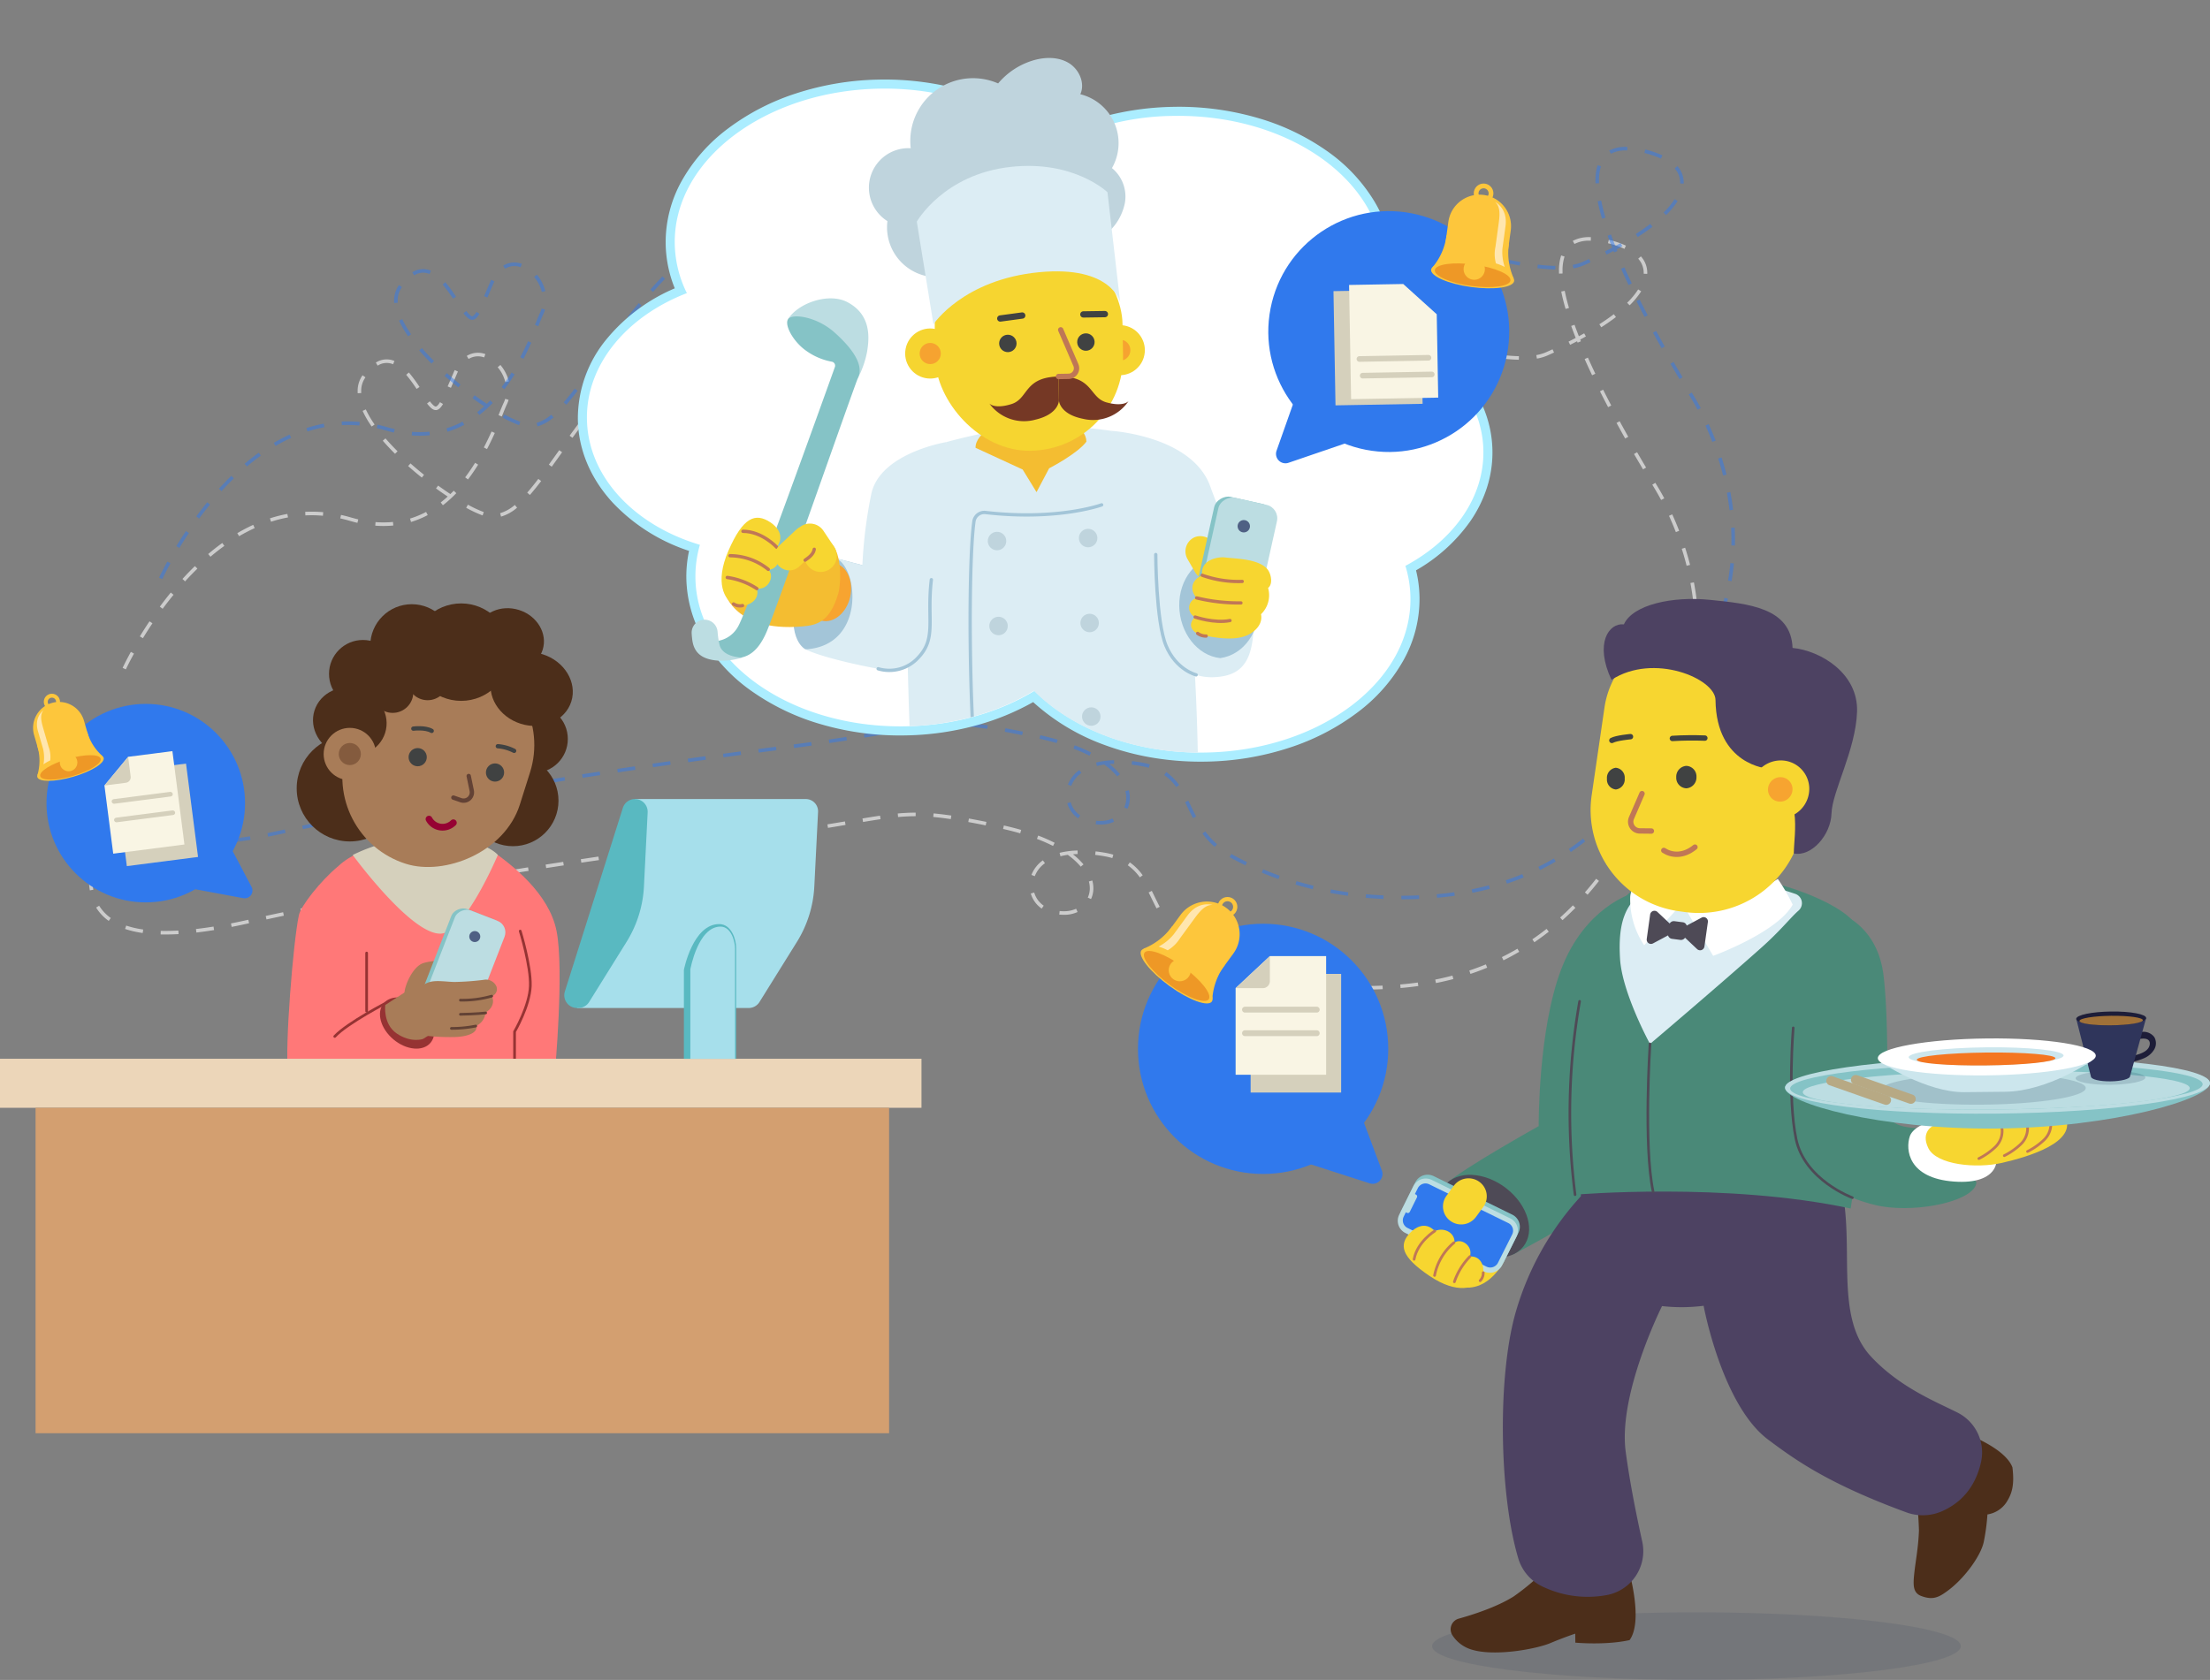<svg xmlns="http://www.w3.org/2000/svg" xmlns:xlink="http://www.w3.org/1999/xlink" width="621.254" height="472.392" viewBox="0 0 621.254 472.392">
  <rect x="0" y="0" width="621.254" height="472.392" fill="#808080" stroke="none"/>
  <defs>
    <clipPath id="clip-path">
      <path id="Path_958" data-name="Path 958" d="M551.569,273.106c-3.38-15.885-19.243-26.716-38.814-28.425a33.114,33.114,0,0,0,1.212-17.738c-4.9-23.039-34.414-36.282-65.914-29.579a72.944,72.944,0,0,0-32.564,15.727c-12.593-8.3-30.923-11.547-49.982-7.491-31.5,6.7-53.062,30.815-48.16,53.854a32.453,32.453,0,0,0,5.982,12.92c-15.311,9.6-24.019,25.091-20.8,40.212,3.368,15.827,18.836,26.7,37.9,28.559a31.881,31.881,0,0,0,.563,9.492c4.9,23.041,34.415,36.283,65.915,29.58,13.488-2.87,25.151-8.933,33.7-16.736,12.606,8.581,31.2,11.991,50.548,7.874,31.5-6.7,53.063-30.815,48.16-53.855a31.809,31.809,0,0,0-3.073-8.389C548.068,299.474,554.341,286.132,551.569,273.106Z" fill="none"/>
    </clipPath>
  </defs>
  <g id="main-img" transform="translate(-119.971 -196.369)">
    <g id="Group_1789" data-name="Group 1789" transform="translate(-10.25 25.381)" opacity="0.6">
      <path id="Path_1081" data-name="Path 1081" d="M513.9,449.246v-1c1.628,0,3.3-.039,4.977-.113l.043,1C517.231,449.207,515.541,449.245,513.9,449.246Zm-5.019-.1c-1.67-.071-3.356-.182-5.01-.329l.087-1c1.64.145,3.311.255,4.966.325Zm15.051-.332-.084-1c1.657-.14,3.319-.325,4.94-.551l.138.99C527.287,448.483,525.606,448.67,523.931,448.811Zm-25.053-.56c-1.66-.227-3.329-.5-4.959-.8l.184-.983c1.614.3,3.267.571,4.91.8Zm35-.834-.195-.981c1.628-.324,3.255-.7,4.834-1.118l.256.967C537.171,446.708,535.525,447.088,533.876,447.417ZM489,446.4c-1.622-.39-3.256-.827-4.853-1.3l.283-.959c1.582.467,3.2.9,4.805,1.285Zm54.579-1.557-.318-.947c1.572-.527,3.136-1.109,4.648-1.732l.38.923C546.761,443.719,545.176,444.31,543.583,444.843Zm-64.213-1.292c-1.584-.561-3.163-1.169-4.691-1.8l.385-.924c1.512.63,3.072,1.23,4.64,1.785Zm73.5-2.536-.443-.9c1.476-.731,2.944-1.522,4.365-2.353l.505.863C555.86,439.472,554.371,440.275,552.873,441.015Zm-82.78-1.328c-1.506-.727-3.008-1.5-4.465-2.31l.485-.875c1.44.8,2.925,1.567,4.414,2.285Zm91.456-3.746-.562-.826c1.356-.926,2.7-1.912,4-2.933l.617.787C564.29,434,562.925,435,561.549,435.941ZM176.73,433.756c-.453,0-.9,0-1.352-.015l.025-1c1.578.037,3.217.006,4.958-.091l.057,1C179.143,433.72,177.9,433.756,176.73,433.756Zm-6.393-.415a28.093,28.093,0,0,1-4.956-1.136l.318-.949a27.09,27.09,0,0,0,4.779,1.1Zm15.093-.131-.116-.994c1.569-.181,3.228-.413,4.931-.686l.159.986C188.686,432.793,187.013,433.027,185.43,433.21Zm9.913-1.582-.193-.98c1.565-.309,3.067-.629,4.48-.943l.4-.089.214.976-.4.088C198.427,431,196.917,431.319,195.343,431.628Zm-34.557-1.691a12.678,12.678,0,0,1-3.543-3.751l.853-.521a11.683,11.683,0,0,0,3.267,3.456Zm408.669-.2-.668-.744c1.212-1.088,2.42-2.242,3.59-3.432l.713.7C571.906,427.464,570.683,428.633,569.455,429.735Zm-364.325-.214-.212-.977q2.445-.531,4.89-1.049l.208.978Q207.574,428.992,205.13,429.521Zm224.118-1.3a11.1,11.1,0,0,1-1.264-.074l.115-.994a9.763,9.763,0,0,0,1.15.068h.023a8.421,8.421,0,0,0,3.459-.7l.408.914A8.944,8.944,0,0,1,429.248,428.222ZM214.9,427.448l-.2-.979q2.449-.508,4.895-1l.2.981Q217.352,426.942,214.9,427.448Zm208.16-.968a7.731,7.731,0,0,1-3.072-4.245l.959-.285a6.73,6.73,0,0,0,2.668,3.7Zm32.28-.053c-.495-.946-.955-1.891-1.408-2.824-.273-.56-.543-1.116-.817-1.664l.894-.447q.412.826.822,1.674c.45.923.9,1.86,1.4,2.8Zm-230.657-.962-.194-.98q2.454-.484,4.9-.961l.19.982Q227.139,424.98,224.687,425.465Zm212.23-1.664-.906-.422a6.173,6.173,0,0,0,.569-2.626,7.383,7.383,0,0,0-.261-1.915l.965-.259a8.372,8.372,0,0,1,.3,2.175A7.146,7.146,0,0,1,436.917,423.8Zm-202.426-.237-.187-.982q2.465-.471,4.917-.925l.183.982Q236.954,423.095,234.491,423.564Zm342.018-.989-.752-.658c1.073-1.226,2.139-2.514,3.169-3.831l.787.618C578.671,420.034,577.593,421.336,576.509,422.575Zm-332.188-.842-.179-.984q2.469-.451,4.923-.889l.176.984Q246.79,421.282,244.321,421.733Zm-88.841-.387a18.914,18.914,0,0,1-.258-3.181h1a17.984,17.984,0,0,0,.243,3.013Zm98.685-1.373-.173-.984q2.478-.434,4.93-.856l.169.987Q256.64,419.54,254.165,419.973Zm9.856-1.691-.166-.987q2.482-.417,4.935-.822l.163.987Q266.5,417.864,264.021,418.282Zm186.621-.584a14.208,14.208,0,0,0-3.387-3.4l.573-.82a15.221,15.221,0,0,1,3.625,3.632Zm-29.532-.34-.936-.352a9.051,9.051,0,0,1,3.213-4.1l.588.808A7.961,7.961,0,0,0,421.11,417.358Zm-147.223-.7-.16-.986q2.49-.4,4.94-.794l.157.988Q276.376,416.251,273.887,416.653Zm9.877-1.57-.154-.989q2.5-.389,4.944-.764l.151.988Q286.26,414.693,283.764,415.083Zm150.276-.4a19.742,19.742,0,0,0-3.59-3.275l.046-.065a19.416,19.416,0,0,0-2.16.415l-.248-.968a23.042,23.042,0,0,1,5.056-.658l.027,1c-.455.012-.9.036-1.335.069a19.711,19.711,0,0,1,2.972,2.842Zm148.671-.011-.816-.576c.938-1.332,1.872-2.722,2.774-4.133l.842.54C584.6,411.923,583.66,413.327,582.711,414.67Zm-289.062-1.1-.148-.988q2.5-.377,4.949-.739l.145.991Q296.153,413.189,293.649,413.566Zm149.263-1.305a21.106,21.106,0,0,0-2.444-.553c-.821-.139-1.613-.25-2.378-.338l.114-.994q1.173.133,2.43.345a22.205,22.205,0,0,1,2.559.581ZM303.543,412.1l-.143-.99q2.514-.365,4.952-.712l.141.99Q306.057,411.74,303.543,412.1Zm9.9-1.411-.139-.99q2.526-.357,4.956-.691l.136.99Q315.971,410.338,313.445,410.693Zm9.908-1.37-.134-.99,4.959-.669.132.99Zm102.889-.457a46.131,46.131,0,0,0-4.526-1.985l.356-.935a47.046,47.046,0,0,1,4.623,2.029Zm-92.974-.871-.13-.993,4.961-.652.129.992Zm9.92-1.3-.13-.992q2.587-.341,4.949-.67l.137.99Q345.777,406.354,343.188,406.7Zm244.938-.482-.863-.5c.809-1.387,1.626-2.851,2.427-4.352l.883.471C589.765,403.34,588.942,404.816,588.126,406.214Zm-171.114-.894c-1.526-.443-3.145-.857-4.812-1.23l.218-.976c1.687.378,3.327.8,4.873,1.245Zm-63.917,0-.145-.99c1.741-.255,3.383-.505,4.936-.747l.154.988C356.484,404.81,354.839,405.06,353.1,405.317Zm9.883-1.539-.16-.986c1.765-.289,3.4-.563,4.926-.821l.166.987C366.382,403.215,364.746,403.49,362.978,403.778Zm44.339-.7c-1.76-.352-3.386-.665-4.9-.941l.18-.984c1.52.277,3.151.591,4.917.944Zm-34.483-.951-.164-.987c1.789-.3,3.418-.563,4.941-.788l.146.99C376.241,401.563,374.618,401.827,372.834,402.125Zm24.668-.81c-1.806-.267-3.42-.462-4.931-.6l.088-1c1.532.136,3.164.333,4.99.6Zm-14.817-.581-.092-1c1.758-.161,3.4-.24,5.03-.242l0,1C386.028,400.5,384.412,400.576,382.685,400.734Zm210.175-3.372-.9-.442c.717-1.457,1.437-2.973,2.137-4.507l.91.416C594.3,394.372,593.581,395.9,592.86,397.362Zm4.178-9.121-.919-.393q1-2.332,1.916-4.612l.927.375Q598.036,385.9,597.038,388.241Zm3.767-9.292-.932-.362q.927-2.39,1.785-4.67l.935.353Q601.73,376.55,600.8,378.949Zm3.506-9.4-.949-.312c.517-1.568.98-3.171,1.377-4.767l.97.242C605.307,366.333,604.836,367.96,604.311,369.55Zm2.428-9.765-.987-.168c.275-1.618.493-3.273.647-4.918l1,.094C607.238,356.462,607.017,358.142,606.739,359.785ZM165.6,359.21l-.91-.417c.008-.017.811-1.766,2.319-4.5l.876.482C166.4,357.473,165.607,359.193,165.6,359.21Zm4.79-8.755-.854-.521c.868-1.425,1.78-2.85,2.71-4.238l.832.556C172.155,347.628,171.251,349.042,170.39,350.455Zm437.289-.69-1-.019q.013-.687.014-1.37c0-1.182-.03-2.391-.092-3.593l1-.051c.064,1.219.095,2.445.094,3.644Q607.693,349.066,607.679,349.765Zm-431.733-7.59-.8-.593c1-1.362,2.042-2.7,3.084-3.977l.775.633C177.968,339.5,176.941,340.828,175.946,342.175Zm430.227-2.34c-.2-1.626-.451-3.278-.757-4.909l.983-.183c.31,1.651.568,3.324.766,4.973Zm-423.925-5.371-.739-.673c1.147-1.26,2.324-2.478,3.5-3.622l.7.717C184.545,332.015,183.382,333.219,182.248,334.464Zm422.1-4.387c-.4-1.586-.863-3.194-1.371-4.778l.953-.3c.514,1.6.981,3.23,1.387,4.836Zm-414.962-2.535-.646-.764c1.308-1.108,2.643-2.153,3.968-3.107l.584.813C191.984,325.421,190.669,326.45,189.381,327.542Zm8.05-5.77-.508-.861a48.837,48.837,0,0,1,4.473-2.339l.416.91A47.7,47.7,0,0,0,197.431,321.772Zm403.885-1.158c-.595-1.537-1.244-3.078-1.931-4.58l.91-.416c.7,1.52,1.352,3.08,1.953,4.634ZM238.039,318.89c-.77,0-1.554-.031-2.329-.093l.079-1a27.861,27.861,0,0,0,4.9-.041l.1.994C239.891,318.844,238.967,318.89,238.039,318.89Zm-7.337-.881q-1.035-.242-2.1-.552c-.91-.267-1.829-.5-2.73-.7l.214-.976c.924.2,1.865.443,2.8.716q1.041.3,2.05.538Zm15.066-.245-.29-.957A25.533,25.533,0,0,0,250,314.94l.468.885A26.584,26.584,0,0,1,245.768,317.764Zm-39.36-.071-.307-.951A39.106,39.106,0,0,1,211,315.5l.182.982A38.738,38.738,0,0,0,206.408,317.693Zm64.667-1.434-.266-.965a11.361,11.361,0,0,0,4.136-2.32l.635.772A12.314,12.314,0,0,1,271.075,316.259Zm-50.081-.249a36.93,36.93,0,0,0-4.927-.1l-.048-1a37.293,37.293,0,0,1,5.062.1Zm44.889-.091a33.368,33.368,0,0,1-4.61-2.146l.48-.877a32.384,32.384,0,0,0,4.467,2.082Zm-11.157-2.86-.613-.791c.662-.513,1.319-1.065,1.964-1.653-1.087-.72-2.189-1.485-3.286-2.279l.587-.81c1.152.835,2.309,1.636,3.448,2.386q.477-.46.943-.945l.721.694q-.753.783-1.535,1.506l-.011.016-.005,0C256.214,311.85,255.474,312.479,254.726,313.059Zm342.455-1.48c-.623-1.165-1.264-2.288-1.9-3.341l-.587-.965.853-.52.588.965c.65,1.068,1.3,2.208,1.931,3.388Zm-318-1.411-.753-.659c.945-1.08,1.966-2.343,3.122-3.862l.8.605C281.173,307.79,280.137,309.07,279.178,310.168Zm-17.4-4.356-.8-.605c.958-1.261,1.9-2.636,2.8-4.086l.849.527C263.712,303.125,262.75,304.526,261.773,305.812Zm-12.984-.525c-1.323-1.061-2.618-2.153-3.847-3.244l.664-.748c1.217,1.081,2.5,2.161,3.809,3.212ZM592.1,302.973c-.772-1.3-1.627-2.747-2.54-4.324l.865-.5c.911,1.573,1.764,3.022,2.534,4.314Zm-306.779-.752-.811-.586q1.209-1.673,2.5-3.483l.414-.58.813.582-.414.579Q286.529,300.544,285.321,302.221Zm-44.05-3.626c-1.241-1.235-2.4-2.474-3.445-3.682l.755-.655c1.03,1.19,2.172,2.41,3.4,3.628Zm25.854-1.329-.887-.463c.741-1.418,1.45-2.884,2.169-4.481l.912.41C268.592,294.347,267.874,295.831,267.125,297.266Zm319.95-2.972c-.791-1.4-1.605-2.872-2.431-4.386l.879-.479c.822,1.511,1.634,2.974,2.423,4.375Zm-295.922-.2-.809-.588q1.431-1.968,2.976-4.03l.8.6Q292.577,292.13,291.153,294.1Zm-56.445-3.165a28.947,28.947,0,0,1-2.559-4.4l.909-.416a27.911,27.911,0,0,0,2.472,4.241Zm36.577-2.828-.927-.377.288-.71c.475-1.171.85-2.1,1.157-2.746a8.059,8.059,0,0,0,.435-1.134l.958.285a8.876,8.876,0,0,1-.49,1.277c-.294.624-.664,1.537-1.133,2.693Zm-18.577-1.8c-.807,0-1.506-.677-2.441-1.845l.781-.625c.581.727,1.233,1.47,1.659,1.47.3,0,.708-.414,1.2-1.229l.854.519C254.252,285.443,253.607,286.306,252.708,286.308Zm44.452-.183-.785-.62q1.518-1.926,3.153-3.9l.769.639Q298.668,284.2,297.16,286.125Zm285.118-.64q-1.152-2.194-2.292-4.462l.894-.449c.754,1.5,1.519,2.989,2.283,4.446Zm-351.5-3.909c-.013-.2-.02-.4-.02-.6a7.518,7.518,0,0,1,1.378-4.451l.815.58a6.537,6.537,0,0,0-1.193,3.871c0,.177.006.356.018.536Zm16.553-1.214a42.354,42.354,0,0,0-2.927-3.982l.758-.652a43.391,43.391,0,0,1,3,4.077Zm9.644-.318-.916-.4c.5-1.142,1.068-2.471,1.721-4q.134-.314.275-.6l.9.435c-.087.181-.173.368-.255.562C258.044,277.568,257.476,278.9,256.974,280.044Zm46.569-1.58-.749-.662q1.016-1.148,2.077-2.3.649-.7,1.314-1.4l.724.692q-.66.689-1.3,1.386Q304.552,277.323,303.543,278.464Zm-31.252,0a10.549,10.549,0,0,0-2.169-4.207l.764-.644a11.554,11.554,0,0,1,2.375,4.607Zm305.491-1.946c-.723-1.516-1.427-3.04-2.1-4.558l.914-.407c.672,1.511,1.372,3.027,2.091,4.535Zm-341.4-2.709-.508-.861a5.623,5.623,0,0,1,5.229-.451l-.383.923A4.629,4.629,0,0,0,236.383,273.807Zm320.8-1.659c-1.525-.032-3.221-.156-5.038-.368l.116-.994c1.786.209,3.449.331,4.943.362Zm-295.237-.222-.515-.857a6.045,6.045,0,0,1,5.234-.51l-.338.942A5.038,5.038,0,0,0,261.949,271.926Zm300.317-.1-.174-.985a11.562,11.562,0,0,0,2.666-.769q.971-.43,1.905-.859l.417.908q-.939.432-1.917.865A12.643,12.643,0,0,1,562.266,271.823Zm-251.833-.544-.69-.725c1.194-1.137,2.442-2.276,3.71-3.385l.658.754C312.854,269.021,311.617,270.15,310.433,271.279Zm236.734-.244c-1.564-.279-3.223-.611-4.928-.987l.215-.976c1.692.373,3.337.7,4.889.978Zm-9.814-2.146q-2.387-.6-4.85-1.293l.27-.963q2.448.684,4.826,1.287Zm34.25-.942-.449-.893q1.031-.519,2.021-1.041c-.459-1.16-.885-2.288-1.272-3.367l.941-.338c.372,1.037.78,2.119,1.219,3.232.507-.274,1-.547,1.486-.818l.49.871c-.52.293-1.056.587-1.6.881l.2.488-.926.377-.159-.392Q572.6,267.448,571.6,267.947Zm8.752-4.933-.539-.842c1.474-.944,2.844-1.9,4.069-2.83l.606.795C583.245,261.087,581.853,262.055,580.355,263.014Zm-10.025-5.151c-.511-1.734-.923-3.382-1.224-4.9l.98-.195c.3,1.487.7,3.106,1.2,4.81Zm18-1.024-.7-.711a21.241,21.241,0,0,0,3.1-3.757l.848.531A22.269,22.269,0,0,1,588.328,256.839ZM593.277,248l-1-.039.007-.279a5.917,5.917,0,0,0-1.547-3.952l.756-.656a6.894,6.894,0,0,1,1.791,4.613Zm-24.8-.07c-.009-.261-.014-.52-.014-.775a13.869,13.869,0,0,1,.615-4.34l.949.316a12.882,12.882,0,0,0-.564,4.024q0,.364.014.74Zm18.391-6.962a24.616,24.616,0,0,0-4.628-1.584l.236-.97a25.418,25.418,0,0,1,4.818,1.65Zm-14.042-1.373-.483-.875a9.723,9.723,0,0,1,4.727-1.055l.365.005-.025,1-.343-.005A8.752,8.752,0,0,0,572.822,239.591ZM380.21,234.419l-.234-.972c1.649-.4,3.3-.764,4.9-1.089l.2.98C383.485,233.661,381.848,234.025,380.21,234.419Zm9.766-1.98-.162-.986c1.679-.275,3.351-.513,4.972-.707l.119.992C393.3,231.931,391.64,232.168,389.976,232.439Zm44.732-1.156c-1.624-.179-3.293-.333-4.962-.459l.077-1c1.679.128,3.36.283,4.995.463Zm-34.843-.078-.094-1q2.529-.24,5-.41l.068,1Q402.385,230.967,399.865,231.205Zm24.907-.682c-1.645-.071-3.321-.12-4.984-.144l.014-1c1.672.025,3.359.074,5.013.146Zm-14.954,0-.043-1c1.688-.07,3.375-.118,5.013-.141l.014,1C413.173,230.4,411.5,230.451,409.818,230.522Z" fill="#fff"/>
    </g>
    <g id="Group_1359" data-name="Group 1359" opacity="0.5">
      <path id="Path_974" data-name="Path 974" d="M513.9,449.246v-1c1.628,0,3.3-.039,4.977-.113l.043,1C517.231,449.207,515.541,449.245,513.9,449.246Zm-5.019-.1c-1.67-.071-3.356-.182-5.01-.329l.087-1c1.64.145,3.311.255,4.966.325Zm15.051-.332-.084-1c1.657-.14,3.319-.325,4.94-.551l.138.99C527.287,448.483,525.606,448.67,523.931,448.811Zm-25.053-.56c-1.66-.227-3.329-.5-4.959-.8l.184-.983c1.614.3,3.267.571,4.91.8Zm35-.834-.195-.981c1.628-.324,3.255-.7,4.834-1.118l.256.967C537.171,446.708,535.525,447.088,533.876,447.417ZM489,446.4c-1.622-.39-3.256-.827-4.853-1.3l.283-.959c1.582.467,3.2.9,4.805,1.285Zm54.579-1.557-.318-.947c1.572-.527,3.136-1.109,4.648-1.732l.38.923C546.761,443.719,545.176,444.31,543.583,444.843Zm-64.213-1.292c-1.584-.561-3.163-1.169-4.691-1.8l.385-.924c1.512.63,3.072,1.23,4.64,1.785Zm73.5-2.536-.443-.9c1.476-.731,2.944-1.522,4.365-2.353l.505.863C555.86,439.472,554.371,440.275,552.873,441.015Zm-82.78-1.328c-1.506-.727-3.008-1.5-4.465-2.31l.485-.875c1.44.8,2.925,1.567,4.414,2.285Zm91.456-3.746-.562-.826c1.356-.926,2.7-1.912,4-2.933l.617.787C564.29,434,562.925,435,561.549,435.941ZM461.437,434.5a22.6,22.6,0,0,1-3.445-3.75l.8-.592a21.67,21.67,0,0,0,3.3,3.586Zm-284.707-.744c-.453,0-.9,0-1.352-.015l.025-1c1.578.037,3.217.006,4.958-.091l.057,1C179.143,433.72,177.9,433.756,176.73,433.756Zm-6.393-.415a28.093,28.093,0,0,1-4.956-1.136l.318-.949a27.09,27.09,0,0,0,4.779,1.1Zm15.093-.131-.116-.994c1.569-.181,3.228-.413,4.931-.686l.159.986C188.686,432.793,187.013,433.027,185.43,433.21Zm9.913-1.582-.193-.98c1.565-.309,3.067-.629,4.48-.943l.4-.089.214.976-.4.088C198.427,431,196.917,431.319,195.343,431.628Zm-34.557-1.691a12.678,12.678,0,0,1-3.543-3.751l.853-.521a11.683,11.683,0,0,0,3.267,3.456Zm408.669-.2-.668-.744c1.212-1.088,2.42-2.242,3.59-3.432l.713.7C571.906,427.464,570.683,428.633,569.455,429.735Zm-364.325-.214-.212-.977q2.445-.531,4.89-1.049l.208.978Q207.574,428.992,205.13,429.521Zm224.118-1.3a11.1,11.1,0,0,1-1.264-.074l.115-.994a9.763,9.763,0,0,0,1.15.068h.023a8.421,8.421,0,0,0,3.459-.7l.408.914A8.944,8.944,0,0,1,429.248,428.222ZM214.9,427.448l-.2-.979q2.449-.508,4.895-1l.2.981Q217.352,426.942,214.9,427.448Zm208.16-.968a7.731,7.731,0,0,1-3.072-4.245l.959-.285a6.73,6.73,0,0,0,2.668,3.7Zm32.28-.053c-.495-.946-.955-1.891-1.408-2.824-.273-.56-.543-1.116-.817-1.664l.894-.447q.412.826.822,1.674c.45.923.9,1.86,1.4,2.8Zm-230.657-.962-.194-.98q2.454-.484,4.9-.961l.19.982Q227.139,424.98,224.687,425.465Zm212.23-1.664-.906-.422a6.173,6.173,0,0,0,.569-2.626,7.383,7.383,0,0,0-.261-1.915l.965-.259a8.372,8.372,0,0,1,.3,2.175A7.146,7.146,0,0,1,436.917,423.8Zm-202.426-.237-.187-.982q2.465-.471,4.917-.925l.183.982Q236.954,423.095,234.491,423.564Zm342.018-.989-.752-.658c1.073-1.226,2.139-2.514,3.169-3.831l.787.618C578.671,420.034,577.593,421.336,576.509,422.575Zm-332.188-.842-.179-.984q2.469-.451,4.923-.889l.176.984Q246.79,421.282,244.321,421.733Zm-88.841-.387a18.914,18.914,0,0,1-.258-3.181h1a17.984,17.984,0,0,0,.243,3.013Zm98.685-1.373-.173-.984q2.478-.434,4.93-.856l.169.987Q256.64,419.54,254.165,419.973Zm9.856-1.691-.166-.987q2.482-.417,4.935-.822l.163.987Q266.5,417.864,264.021,418.282Zm186.621-.584a14.208,14.208,0,0,0-3.387-3.4l.573-.82a15.221,15.221,0,0,1,3.625,3.632Zm-29.532-.34-.936-.352a9.051,9.051,0,0,1,3.213-4.1l.588.808A7.961,7.961,0,0,0,421.11,417.358Zm-147.223-.7-.16-.986q2.49-.4,4.94-.794l.157.988Q276.376,416.251,273.887,416.653Zm9.877-1.57-.154-.989q2.5-.389,4.944-.764l.151.988Q286.26,414.693,283.764,415.083Zm150.276-.4a19.742,19.742,0,0,0-3.59-3.275l.046-.065a19.416,19.416,0,0,0-2.16.415l-.248-.968a23.042,23.042,0,0,1,5.056-.658l.027,1c-.455.012-.9.036-1.335.069a19.711,19.711,0,0,1,2.972,2.842Zm148.671-.011-.816-.576c.938-1.332,1.872-2.722,2.774-4.133l.842.54C584.6,411.923,583.66,413.327,582.711,414.67Zm-289.062-1.1-.148-.988q2.5-.377,4.949-.739l.145.991Q296.153,413.189,293.649,413.566Zm149.263-1.305a21.106,21.106,0,0,0-2.444-.553c-.821-.139-1.613-.25-2.378-.338l.114-.994q1.173.133,2.43.345a22.205,22.205,0,0,1,2.559.581ZM303.543,412.1l-.143-.99q2.514-.365,4.952-.712l.141.99Q306.057,411.74,303.543,412.1Zm9.9-1.411-.139-.99q2.526-.357,4.956-.691l.136.99Q315.971,410.338,313.445,410.693Zm9.908-1.37-.134-.99,4.959-.669.132.99Zm102.889-.457a46.131,46.131,0,0,0-4.526-1.985l.356-.935a47.046,47.046,0,0,1,4.623,2.029Zm-92.974-.871-.13-.993,4.961-.652.129.992Zm9.92-1.3-.13-.992q2.587-.341,4.949-.67l.137.99Q345.777,406.354,343.188,406.7Zm244.938-.482-.863-.5c.809-1.387,1.626-2.851,2.427-4.352l.883.471C589.765,403.34,588.942,404.816,588.126,406.214Zm-171.114-.894c-1.526-.443-3.145-.857-4.812-1.23l.218-.976c1.687.378,3.327.8,4.873,1.245Zm-63.917,0-.145-.99c1.741-.255,3.383-.505,4.936-.747l.154.988C356.484,404.81,354.839,405.06,353.1,405.317Zm9.883-1.539-.16-.986c1.765-.289,3.4-.563,4.926-.821l.166.987C366.382,403.215,364.746,403.49,362.978,403.778Zm44.339-.7c-1.76-.352-3.386-.665-4.9-.941l.18-.984c1.52.277,3.151.591,4.917.944Zm-34.483-.951-.164-.987c1.789-.3,3.418-.563,4.941-.788l.146.99C376.241,401.563,374.618,401.827,372.834,402.125Zm24.668-.81c-1.806-.267-3.42-.462-4.931-.6l.088-1c1.532.136,3.164.333,4.99.6Zm-14.817-.581-.092-1c1.758-.161,3.4-.24,5.03-.242l0,1C386.028,400.5,384.412,400.576,382.685,400.734Zm210.175-3.372-.9-.442c.717-1.457,1.437-2.973,2.137-4.507l.91.416C594.3,394.372,593.581,395.9,592.86,397.362Zm4.178-9.121-.919-.393q1-2.332,1.916-4.612l.927.375Q598.036,385.9,597.038,388.241Zm3.767-9.292-.932-.362q.927-2.39,1.785-4.67l.935.353Q601.73,376.55,600.8,378.949Zm3.506-9.4-.949-.312c.517-1.568.98-3.171,1.377-4.767l.97.242C605.307,366.333,604.836,367.96,604.311,369.55Zm2.428-9.765-.987-.168c.275-1.618.493-3.273.647-4.918l1,.094C607.238,356.462,607.017,358.142,606.739,359.785ZM165.6,359.21l-.91-.417c.008-.017.811-1.766,2.319-4.5l.876.482C166.4,357.473,165.607,359.193,165.6,359.21Zm4.79-8.755-.854-.521c.868-1.425,1.78-2.85,2.71-4.238l.832.556C172.155,347.628,171.251,349.042,170.39,350.455Zm437.289-.69-1-.019q.013-.687.014-1.37c0-1.182-.03-2.391-.092-3.593l1-.051c.064,1.219.095,2.445.094,3.644Q607.693,349.066,607.679,349.765Zm-431.733-7.59-.8-.593c1-1.362,2.042-2.7,3.084-3.977l.775.633C177.968,339.5,176.941,340.828,175.946,342.175Zm430.227-2.34c-.2-1.626-.451-3.278-.757-4.909l.983-.183c.31,1.651.568,3.324.766,4.973Zm-423.925-5.371-.739-.673c1.147-1.26,2.324-2.478,3.5-3.622l.7.717C184.545,332.015,183.382,333.219,182.248,334.464Zm422.1-4.387c-.4-1.586-.863-3.194-1.371-4.778l.953-.3c.514,1.6.981,3.23,1.387,4.836Zm-414.962-2.535-.646-.764c1.308-1.108,2.643-2.153,3.968-3.107l.584.813C191.984,325.421,190.669,326.45,189.381,327.542Zm8.05-5.77-.508-.861a48.837,48.837,0,0,1,4.473-2.339l.416.91A47.7,47.7,0,0,0,197.431,321.772Zm403.885-1.158c-.595-1.537-1.244-3.078-1.931-4.58l.91-.416c.7,1.52,1.352,3.08,1.953,4.634ZM238.039,318.89c-.77,0-1.554-.031-2.329-.093l.079-1a27.861,27.861,0,0,0,4.9-.041l.1.994C239.891,318.844,238.967,318.89,238.039,318.89Zm-7.337-.881q-1.035-.242-2.1-.552c-.91-.267-1.829-.5-2.73-.7l.214-.976c.924.2,1.865.443,2.8.716q1.041.3,2.05.538Zm15.066-.245-.29-.957A25.533,25.533,0,0,0,250,314.94l.468.885A26.584,26.584,0,0,1,245.768,317.764Zm-39.36-.071-.307-.951A39.106,39.106,0,0,1,211,315.5l.182.982A38.738,38.738,0,0,0,206.408,317.693Zm64.667-1.434-.266-.965a11.361,11.361,0,0,0,4.136-2.32l.635.772A12.314,12.314,0,0,1,271.075,316.259Zm-50.081-.249a36.93,36.93,0,0,0-4.927-.1l-.048-1a37.293,37.293,0,0,1,5.062.1Zm44.889-.091a33.368,33.368,0,0,1-4.61-2.146l.48-.877a32.384,32.384,0,0,0,4.467,2.082Zm-11.157-2.86-.613-.791c.662-.513,1.319-1.065,1.964-1.653-1.087-.72-2.189-1.485-3.286-2.279l.587-.81c1.152.835,2.309,1.636,3.448,2.386q.477-.46.943-.945l.721.694q-.753.783-1.535,1.506l-.011.016-.005,0C256.214,311.85,255.474,312.479,254.726,313.059Zm342.455-1.48c-.623-1.165-1.264-2.288-1.9-3.341l-.587-.965.853-.52.588.965c.65,1.068,1.3,2.208,1.931,3.388Zm-318-1.411-.753-.659c.945-1.08,1.966-2.343,3.122-3.862l.8.605C281.173,307.79,280.137,309.07,279.178,310.168Zm-17.4-4.356-.8-.605c.958-1.261,1.9-2.636,2.8-4.086l.849.527C263.712,303.125,262.75,304.526,261.773,305.812Zm-12.984-.525c-1.323-1.061-2.618-2.153-3.847-3.244l.664-.748c1.217,1.081,2.5,2.161,3.809,3.212ZM592.1,302.973c-.772-1.3-1.627-2.747-2.54-4.324l.865-.5c.911,1.573,1.764,3.022,2.534,4.314Zm-306.779-.752-.811-.586q1.209-1.673,2.5-3.483l.414-.58.813.582-.414.579Q286.529,300.544,285.321,302.221Zm-44.05-3.626c-1.241-1.235-2.4-2.474-3.445-3.682l.755-.655c1.03,1.19,2.172,2.41,3.4,3.628Zm25.854-1.329-.887-.463c.741-1.418,1.45-2.884,2.169-4.481l.912.41C268.592,294.347,267.874,295.831,267.125,297.266Zm319.95-2.972c-.791-1.4-1.605-2.872-2.431-4.386l.879-.479c.822,1.511,1.634,2.974,2.423,4.375Zm-295.922-.2-.809-.588q1.431-1.968,2.976-4.03l.8.6Q292.577,292.13,291.153,294.1Zm-56.445-3.165a28.947,28.947,0,0,1-2.559-4.4l.909-.416a27.911,27.911,0,0,0,2.472,4.241Zm36.577-2.828-.927-.377.288-.71c.475-1.171.85-2.1,1.157-2.746a8.059,8.059,0,0,0,.435-1.134l.958.285a8.876,8.876,0,0,1-.49,1.277c-.294.624-.664,1.537-1.133,2.693Zm-18.577-1.8c-.807,0-1.506-.677-2.441-1.845l.781-.625c.581.727,1.233,1.47,1.659,1.47.3,0,.708-.414,1.2-1.229l.854.519C254.252,285.443,253.607,286.306,252.708,286.308Zm44.452-.183-.785-.62q1.518-1.926,3.153-3.9l.769.639Q298.668,284.2,297.16,286.125Zm285.118-.64q-1.152-2.194-2.292-4.462l.894-.449c.754,1.5,1.519,2.989,2.283,4.446Zm-351.5-3.909c-.013-.2-.02-.4-.02-.6a7.518,7.518,0,0,1,1.378-4.451l.815.58a6.537,6.537,0,0,0-1.193,3.871c0,.177.006.356.018.536Zm16.553-1.214a42.354,42.354,0,0,0-2.927-3.982l.758-.652a43.391,43.391,0,0,1,3,4.077Zm9.644-.318-.916-.4c.5-1.142,1.068-2.471,1.721-4q.134-.314.275-.6l.9.435c-.087.181-.173.368-.255.562C258.044,277.568,257.476,278.9,256.974,280.044Zm46.569-1.58-.749-.662q1.016-1.148,2.077-2.3.649-.7,1.314-1.4l.724.692q-.66.689-1.3,1.386Q304.552,277.323,303.543,278.464Zm-31.252,0a10.549,10.549,0,0,0-2.169-4.207l.764-.644a11.554,11.554,0,0,1,2.375,4.607Zm305.491-1.946c-.723-1.516-1.427-3.04-2.1-4.558l.914-.407c.672,1.511,1.372,3.027,2.091,4.535Zm-341.4-2.709-.508-.861a5.623,5.623,0,0,1,5.229-.451l-.383.923A4.629,4.629,0,0,0,236.383,273.807Zm320.8-1.659c-1.525-.032-3.221-.156-5.038-.368l.116-.994c1.786.209,3.449.331,4.943.362Zm-295.237-.222-.515-.857a6.045,6.045,0,0,1,5.234-.51l-.338.942A5.038,5.038,0,0,0,261.949,271.926Zm300.317-.1-.174-.985a11.562,11.562,0,0,0,2.666-.769q.971-.43,1.905-.859l.417.908q-.939.432-1.917.865A12.643,12.643,0,0,1,562.266,271.823Zm-251.833-.544-.69-.725c1.194-1.137,2.442-2.276,3.71-3.385l.658.754C312.854,269.021,311.617,270.15,310.433,271.279Zm236.734-.244c-1.564-.279-3.223-.611-4.928-.987l.215-.976c1.692.373,3.337.7,4.889.978Zm-9.814-2.146q-2.387-.6-4.85-1.293l.27-.963q2.448.684,4.826,1.287Zm34.25-.942-.449-.893q1.031-.519,2.021-1.041c-.459-1.16-.885-2.288-1.272-3.367l.941-.338c.372,1.037.78,2.119,1.219,3.232.507-.274,1-.547,1.486-.818l.49.871c-.52.293-1.056.587-1.6.881l.2.488-.926.377-.159-.392Q572.6,267.448,571.6,267.947Zm8.752-4.933-.539-.842c1.474-.944,2.844-1.9,4.069-2.83l.606.795C583.245,261.087,581.853,262.055,580.355,263.014Zm-10.025-5.151c-.511-1.734-.923-3.382-1.224-4.9l.98-.195c.3,1.487.7,3.106,1.2,4.81Zm18-1.024-.7-.711a21.241,21.241,0,0,0,3.1-3.757l.848.531A22.269,22.269,0,0,1,588.328,256.839ZM593.277,248l-1-.039.007-.279a5.917,5.917,0,0,0-1.547-3.952l.756-.656a6.894,6.894,0,0,1,1.791,4.613Zm-24.8-.07c-.009-.261-.014-.52-.014-.775a13.869,13.869,0,0,1,.615-4.34l.949.316a12.882,12.882,0,0,0-.564,4.024q0,.364.014.74Zm18.391-6.962a24.616,24.616,0,0,0-4.628-1.584l.236-.97a25.418,25.418,0,0,1,4.818,1.65Zm-14.042-1.373-.483-.875a9.723,9.723,0,0,1,4.727-1.055l.365.005-.025,1-.343-.005A8.752,8.752,0,0,0,572.822,239.591ZM380.21,234.419l-.234-.972c1.649-.4,3.3-.764,4.9-1.089l.2.98C383.485,233.661,381.848,234.025,380.21,234.419Zm9.766-1.98-.162-.986c1.679-.275,3.351-.513,4.972-.707l.119.992C393.3,231.931,391.64,232.168,389.976,232.439Zm44.732-1.156c-1.624-.179-3.293-.333-4.962-.459l.077-1c1.679.128,3.36.283,4.995.463Zm-34.843-.078-.094-1q2.529-.24,5-.41l.068,1Q402.385,230.967,399.865,231.205Zm24.907-.682c-1.645-.071-3.321-.12-4.984-.144l.014-1c1.672.025,3.359.074,5.013.146Zm-14.954,0-.043-1c1.688-.07,3.375-.118,5.013-.141l.014,1C413.173,230.4,411.5,230.451,409.818,230.522Z" fill="#3079ed"/>
    </g>
    <g id="Group_1362" data-name="Group 1362" transform="translate(-2 31)">
      <g id="Group_1361" data-name="Group 1361">
        <g id="Group_1360" data-name="Group 1360">
          <path id="Path_975" data-name="Path 975" d="M216.068,466.8h61.9s2.622-28.668.461-39.622c-2.078-10.536-12.407-18.632-18.959-23.131-7.182-1.353-13.479-2.068-20.083-3.317-2.5.566-15.618,1.878-22.32,8.185Z" fill="#ff7878"/>
          <path id="Path_976" data-name="Path 976" d="M242.987,458.6s-15.438,11.836-23.692,14.091-15.438.133-16.357-6.24,1.42-36.176,3.058-43.776c.529-2.486,5.942-9.493,11.066-13.756l8.49,22.315-.571,19.164,7.28-3.868Z" fill="#ff7878"/>
          <path id="Path_977" data-name="Path 977" d="M225.037,449.682V433.353" fill="none" stroke="#963333" stroke-linecap="round" stroke-miterlimit="10" stroke-width="0.753"/>
          <path id="Path_978" data-name="Path 978" d="M231.018,447.126s-11.313,5.8-14.95,9.686" fill="none" stroke="#963333" stroke-linecap="round" stroke-miterlimit="10" stroke-width="0.753"/>
          <ellipse id="Ellipse_217" data-name="Ellipse 217" cx="5.995" cy="8.606" rx="5.995" ry="8.606" transform="matrix(0.645, -0.765, 0.765, 0.645, 225.965, 452.072)" fill="#963333"/>
          <path id="Path_979" data-name="Path 979" d="M268.211,427.177s3.029,9.838,2.841,15.44-4.433,12.856-4.433,12.856V466.8" fill="none" stroke="#963333" stroke-linecap="round" stroke-miterlimit="10" stroke-width="0.753"/>
          <path id="Path_980" data-name="Path 980" d="M261.918,405.78s-9.12,21.639-15.927,22.112c-8.3.576-24.868-22.114-24.868-22.114a49.788,49.788,0,0,1,24.066-5.021C258.737,401.465,261.918,405.78,261.918,405.78Z" fill="#d5d0bc"/>
          <circle id="Ellipse_218" data-name="Ellipse 218" cx="9.535" cy="9.535" r="9.535" transform="translate(262.522 363.623)" fill="#4c2e1a"/>
          <circle id="Ellipse_219" data-name="Ellipse 219" cx="14.932" cy="14.932" r="14.932" transform="translate(205.375 372.111)" fill="#4c2e1a"/>
          <circle id="Ellipse_220" data-name="Ellipse 220" cx="12.803" cy="12.803" r="12.803" transform="translate(253.363 377.705)" fill="#4c2e1a"/>
          <rect id="Rectangle_854" data-name="Rectangle 854" width="60.594" height="51.079" rx="25.539" transform="translate(211.702 400.561) rotate(-72.45)" fill="#a87c58"/>
          <circle id="Ellipse_221" data-name="Ellipse 221" cx="2.559" cy="2.559" r="2.559" transform="translate(236.829 375.72)" fill="#404242"/>
          <circle id="Ellipse_222" data-name="Ellipse 222" cx="2.559" cy="2.559" r="2.559" transform="translate(258.569 380.034)" fill="#404242"/>
          <path id="Path_981" data-name="Path 981" d="M253.73,383.576l.852,4.123a2.334,2.334,0,0,1-3.044,2.678l-2.118-.733" fill="none" stroke="#634235" stroke-linecap="round" stroke-linejoin="round" stroke-width="1.223"/>
          <circle id="Ellipse_223" data-name="Ellipse 223" cx="13.701" cy="13.701" r="13.701" transform="translate(237.906 335.044)" fill="#4c2e1a"/>
          <ellipse id="Ellipse_224" data-name="Ellipse 224" cx="10.245" cy="11.682" rx="10.245" ry="11.682" transform="translate(257.205 365.358) rotate(-72.45)" fill="#4c2e1a"/>
          <circle id="Ellipse_225" data-name="Ellipse 225" cx="11.682" cy="11.682" r="11.682" transform="translate(226.047 335.266)" fill="#4c2e1a"/>
          <circle id="Ellipse_226" data-name="Ellipse 226" cx="9.535" cy="9.535" r="9.535" transform="translate(214.461 345.323)" fill="#4c2e1a"/>
          <circle id="Ellipse_227" data-name="Ellipse 227" cx="5.797" cy="5.797" r="5.797" transform="translate(226.564 354.231)" fill="#4c2e1a"/>
          <circle id="Ellipse_228" data-name="Ellipse 228" cx="5.797" cy="5.797" r="5.797" transform="translate(236.387 350.67)" fill="#4c2e1a"/>
          <ellipse id="Ellipse_229" data-name="Ellipse 229" cx="8.673" cy="9.712" rx="8.673" ry="9.712" transform="translate(253.385 350.506) rotate(-72.474)" fill="#4c2e1a"/>
          <ellipse id="Ellipse_230" data-name="Ellipse 230" cx="9.6" cy="10.418" rx="9.6" ry="10.418" transform="translate(207.478 374.322) rotate(-72.45)" fill="#4c2e1a"/>
          <circle id="Ellipse_231" data-name="Ellipse 231" cx="7.355" cy="7.355" r="7.355" transform="translate(212.953 370.041)" fill="#a87c58"/>
          <circle id="Ellipse_232" data-name="Ellipse 232" cx="3.109" cy="3.109" r="3.109" transform="translate(217.199 374.287)" fill="#845b3e"/>
          <path id="Path_982" data-name="Path 982" d="M249.414,396.725a4.316,4.316,0,0,1-6.845-1.031" fill="none" stroke="#960233" stroke-linecap="round" stroke-linejoin="round" stroke-width="1.894"/>
          <path id="Path_983" data-name="Path 983" d="M266.5,376.5a12.053,12.053,0,0,0-4.586-1.3" fill="none" stroke="#404242" stroke-linecap="round" stroke-miterlimit="10" stroke-width="1.206"/>
          <path id="Path_984" data-name="Path 984" d="M243.33,370.89c-1.833-1.07-5.168-.636-5.168-.636" fill="none" stroke="#404242" stroke-linecap="round" stroke-miterlimit="10" stroke-width="1.206"/>
          <path id="Path_985" data-name="Path 985" d="M236.3,444.048l-6.027,3.92s-.689,5.309,3.177,7.976c4.01,2.769,7.4,1.588,7.4,1.588l3-1.866-2.76-7.695Z" fill="#a87c58"/>
          <path id="Path_986" data-name="Path 986" d="M252.018,436.365A1.222,1.222,0,0,0,250.962,435a1.242,1.242,0,0,0-.22-.008c-2.638.141-8.316.529-10.162,1.346-2.434,1.074-4.584,5.395-4.9,7.989s4.475,4.357,6.1,2.54a29.336,29.336,0,0,0,3.425-5.841s3.482-.95,5.211-1.517C251.46,439.164,251.862,437.577,252.018,436.365Z" fill="#a87c58"/>
          <rect id="Rectangle_855" data-name="Rectangle 855" width="28.743" height="14.992" rx="3.447" transform="translate(239.659 446.527) rotate(-68.74)" fill="#85c3c6"/>
          <rect id="Rectangle_856" data-name="Rectangle 856" width="28.743" height="14.992" rx="3.447" transform="translate(240.66 446.917) rotate(-68.74)" fill="#bcdde2"/>
          <circle id="Ellipse_233" data-name="Ellipse 233" cx="1.546" cy="1.546" r="1.546" transform="translate(253.89 427.177)" fill="#4f6084"/>
          <path id="Path_987" data-name="Path 987" d="M257.941,440.89a3.241,3.241,0,0,1,3.536,1.761,2.041,2.041,0,0,1-1.285,2.817c.9,1.605.132,3.612-1.758,4.591a4.342,4.342,0,0,1-2.579,3.742c.53,2.047-2.635,3.1-6.169,3.177-2.724.055-8.644-.05-10.957-1.17-2.889-1.4-3.044-5.007-2.264-7.461.753-2.383,3.089-6.032,6.5-6.895,1.9-.482,4.839.025,6.815.036A75.619,75.619,0,0,0,257.941,440.89Z" fill="#a87c58"/>
          <path id="Path_988" data-name="Path 988" d="M260.192,445.468a29.722,29.722,0,0,1-8.794,1.139" fill="none" stroke="#634235" stroke-linecap="round" stroke-linejoin="round" stroke-width="0.753"/>
          <path id="Path_989" data-name="Path 989" d="M258.5,450.2s-2.81.322-7.1.384" fill="none" stroke="#634235" stroke-linecap="round" stroke-linejoin="round" stroke-width="0.753"/>
          <path id="Path_990" data-name="Path 990" d="M255.718,453.881a34.338,34.338,0,0,1-6.859.661" fill="none" stroke="#634235" stroke-linecap="round" stroke-linejoin="round" stroke-width="0.753"/>
          <rect id="Rectangle_857" data-name="Rectangle 857" width="259.038" height="13.788" transform="translate(121.971 463.084)" fill="#ecd6b9"/>
          <rect id="Rectangle_858" data-name="Rectangle 858" width="239.935" height="91.508" transform="translate(131.971 476.87)" fill="#d39f70"/>
          <path id="Path_991" data-name="Path 991" d="M300.466,390.054h48.047a3.453,3.453,0,0,1,3.415,3.75l-1.042,20.8A32.61,32.61,0,0,1,346,430.212l-10.532,16.916a3.571,3.571,0,0,1-3.032,1.683H284.163Z" fill="#a6dfeb"/>
          <path id="Path_992" data-name="Path 992" d="M280.759,444.161l16.3-51.612a3.575,3.575,0,0,1,3.406-2.5h0a3.574,3.574,0,0,1,3.57,3.577c0,.058,0,.115,0,.173l-1.042,20.8a32.6,32.6,0,0,1-4.881,15.609l-10.532,16.916a3.573,3.573,0,0,1-3.031,1.683h-.377a3.573,3.573,0,0,1-3.41-4.65Z" fill="#59b9c1"/>
          <path id="Path_993" data-name="Path 993" d="M314.222,463.084h14.692V431.819c0-2.045-1.219-6.607-4.778-6.607-7.412,0-9.911,12.86-9.911,12.86Z" fill="#59b9c1"/>
          <path id="Path_994" data-name="Path 994" d="M316.032,463.084H328.6V432.1c0-1.912-1.043-6.182-4.088-6.182-6.345,0-8.477,12.034-8.477,12.034Z" fill="#a6dfeb"/>
          <path id="Path_995" data-name="Path 995" d="M186.324,402.693l6.374,12.081a2.185,2.185,0,0,1-2.342,3.152L174.4,414.96l5.281-7.593Z" fill="#3079ed"/>
          <circle id="Ellipse_234" data-name="Ellipse 234" cx="27.908" cy="27.908" r="27.908" transform="translate(135.041 363.299)" fill="#3079ed"/>
          <path id="Path_996" data-name="Path 996" d="M157.626,408.914l20.019-2.578-3.382-26.254-12.444,1.6-6.662,8.067Z" fill="#d5d0bc"/>
          <path id="Path_997" data-name="Path 997" d="M153.8,405.412l20.019-2.578-3.383-26.254-12.443,1.6-6.662,8.067Z" fill="#f9f5e4"/>
          <path id="Path_998" data-name="Path 998" d="M157.992,378.183l.712,5.534a1.569,1.569,0,0,1-1.355,1.757l-6.02.776Z" fill="#d5d0bc"/>
          <rect id="Rectangle_859" data-name="Rectangle 859" width="17.302" height="1.302" rx="0.651" transform="matrix(0.992, -0.128, 0.128, 0.992, 153.285, 390.17)" fill="#d5d0bc"/>
          <rect id="Rectangle_860" data-name="Rectangle 860" width="17.302" height="1.302" rx="0.651" transform="matrix(0.992, -0.128, 0.128, 0.992, 153.955, 395.379)" fill="#d5d0bc"/>
          <circle id="Ellipse_235" data-name="Ellipse 235" cx="1.726" cy="1.726" r="1.726" transform="translate(134.837 360.99)" fill="none" stroke="#fdc63c" stroke-miterlimit="10" stroke-width="1.104"/>
          <ellipse id="Ellipse_236" data-name="Ellipse 236" cx="9.711" cy="2.744" rx="9.711" ry="2.744" transform="translate(131.688 381.225) rotate(-16.18)" fill="#fdc63c"/>
          <path id="Path_999" data-name="Path 999" d="M134.867,383.462l14.007-4.064h0l-3.3-11.385a7.3,7.3,0,0,0-9.038-4.973h0a7.294,7.294,0,0,0-4.973,9.038l3.3,11.385Z" fill="#fdc63c"/>
          <path id="Path_1000" data-name="Path 1000" d="M132.5,383.281a14.3,14.3,0,0,0-.045-8.16c2.163.33,4.27,6.728,4.27,6.728Z" fill="#fdc63c"/>
          <path id="Path_1001" data-name="Path 1001" d="M150.791,377.975a14.257,14.257,0,0,1-4.336-6.916c-1.652,1.438-.008,7.97-.008,7.97Z" fill="#fdc63c"/>
          <ellipse id="Ellipse_237" data-name="Ellipse 237" cx="8.844" cy="2.499" rx="8.844" ry="2.499" transform="translate(132.589 381.218) rotate(-16.18)" fill="#ee9826"/>
          <path id="Path_1002" data-name="Path 1002" d="M134.21,365.091s-2.744,1.829-1.561,5.91l1.444,4.981a10.849,10.849,0,0,1,.1,4.316,10.978,10.978,0,0,1,1.892-1.1,8.125,8.125,0,0,0-.451-3.838l-1.522-5.247C133.577,368.256,133.13,366.317,134.21,365.091Z" fill="#ffe6af"/>
          <circle id="Ellipse_238" data-name="Ellipse 238" cx="2.472" cy="2.472" r="2.472" transform="translate(138.782 377.301)" fill="#fdc63c"/>
        </g>
      </g>
    </g>
    <g id="Group_1363" data-name="Group 1363" transform="translate(-96 51)">
      <ellipse id="Ellipse_239" data-name="Ellipse 239" cx="74.314" cy="9.508" rx="74.314" ry="9.508" transform="translate(618.551 598.743)" fill="#0d2549" opacity="0.1" style="isolation: isolate"/>
      <path id="Path_1003" data-name="Path 1003" d="M660.913,547.8s3.966,13.792.087,19.1c-6.811,1.516-15.248.715-15.248.715l-.019-2.527s-2.914.947-6.99,2.65-15.514,3.78-21.939,1.891a9.708,9.708,0,0,1-5.609-4.1,3.1,3.1,0,0,1,1.816-4.671c3.945-1.1,10.622-3.231,15.391-6.22a66.79,66.79,0,0,0,8.218-6.8Z" transform="translate(13.06 39.65)" fill="#4c2e1a"/>
      <path id="Path_1004" data-name="Path 1004" d="M735.88,514.236s11.763,4.072,13.891,9.788c.619,5.1-.176,7.459-1.679,9.807a7.86,7.86,0,0,1-5.35,3.425,57.427,57.427,0,0,1-1.048,7.785c-.828,3.847-5.417,10.281-10.317,13.815-2.183,1.575-3.883,2.616-7.263,1.324-2.284-.874-2.276-2.988-1.975-6.037.354-3.595,1.166-7.308,1.351-12.362a98.42,98.42,0,0,0-1.019-11.717Z" transform="translate(31.918 33.962)" fill="#4c2e1a"/>
      <path id="Path_1005" data-name="Path 1005" d="M661.633,384.7s-13.031,3.814-19.658,21.1c-6.6,17.2-6.372,44.212-6.372,44.212s-20.9,11.656-25.785,16c-.1,6.142,18.534,20.122,18.534,20.122S655.544,472.124,658,466.71s2.462-23.821,2.462-23.821Z" transform="translate(12.91 12.014)" fill="#4a8978"/>
      <path id="Path_1006" data-name="Path 1006" d="M610.153,454.567c4.074-3.844,12.03-2.773,17.764,2.393s7.055,12.451,2.97,16.274-12.014,2.743-17.731-2.4S606.087,458.4,610.153,454.567Z" transform="translate(12.569 23.462)" fill="#4e4a56"/>
      <path id="Path_1007" data-name="Path 1007" d="M668,489.449s-12.395,24.675-10.216,40.948c1.187,8.872,3.141,18.468,4.665,25.332a12.559,12.559,0,0,1-10.176,15.014,29.332,29.332,0,0,1-17.669-2.335,12.759,12.759,0,0,1-6.987-7.93c-5.472-18.178-5.976-52.147-.512-70.118a81.445,81.445,0,0,1,18.081-31.8l-.047-6.3s52.123-5.347,73.135,3.14c4.128,16.942-2.128,36.906,8.524,48.3,8.073,8.635,18.209,12.639,24.166,15.646a12.552,12.552,0,0,1,6.722,13.913c-1.132,5.133-4.039,10.822-11.01,13.888a13.434,13.434,0,0,1-10.007.3c-21.621-7.943-30.893-14.483-38.87-20.471-12.974-9.737-18.111-37.614-18.111-37.614A49.4,49.4,0,0,1,668,489.449Z" transform="translate(15.187 23.181)" fill="#4d4262"/>
      <path id="Path_1008" data-name="Path 1008" d="M744.687,465.091c-.41,5.395-17.922,8.993-28.708,6.288s-21.019-8.952-22.8-22.4a100.837,100.837,0,0,1,0-27.354c.533-4.424,12.343-32.48,12.343-32.48s11.413,3.032,13.1,18.077c1.679,14.99.478,35.477,1.947,39.727s14.8,2.61,14.8,2.61Z" transform="translate(26.876 12.768)" fill="#4a8978"/>
      <path id="Path_1009" data-name="Path 1009" d="M744.263,446.8c2.645,2.909,2.091,10.5-10.732,9.548s-13.671-8.937-12.383-12.753S733.477,434.933,744.263,446.8Z" transform="translate(31.699 21.265)" fill="#fff"/>
      <path id="Path_1010" data-name="Path 1010" d="M655.125,386.074s-8.752,5.478-13.089,29.633c-4.307,23.992-1.273,54.365-1.273,54.365s42.3-3.638,77.469,3.888c2.856-18.265,10.687-63.283.193-81.333-5.985-6.037-24.486-12.58-38.7-12.547C665.545,380.115,658.725,382.273,655.125,386.074Z" transform="translate(17.978 11.232)" fill="#4a8978"/>
      <path id="Path_1011" data-name="Path 1011" d="M700.691,385.374a2.765,2.765,0,0,1,.9,4.725c-2.186,1.9-5.009,5.572-10.38,10.356-12.638,11.264-31.349,27.121-31.349,27.121s-7.835-14.327-8.422-23.93,1.1-16.24,8.385-19.917,22.022-4.106,34.108-.483C696.878,384.122,699.066,384.819,700.691,385.374Z" transform="translate(19.944 11.344)" fill="#dcedf4"/>
      <path id="Path_1012" data-name="Path 1012" d="M667.47,390.185l7.408,12.553s18.051-6.572,22.357-14.395a52.168,52.168,0,0,0-4.17-7.231A61.548,61.548,0,0,1,667.47,390.185Z" transform="translate(22.679 11.407)" fill="#fff"/>
      <path id="Path_1013" data-name="Path 1013" d="M667.08,389.529,657.8,399.787A23.128,23.128,0,0,1,653.87,386.2a5.942,5.942,0,0,1,4.264-5.262S660.231,383.81,667.08,389.529Z" transform="translate(20.37 11.378)" fill="#fff"/>
      <path id="Path_1014" data-name="Path 1014" d="M670.847,400.492l-1.7-.235a28.718,28.718,0,0,1-24.532-32.366c.015-.11.03-.22.047-.33l3.587-24.58a24.884,24.884,0,0,1,27.824-21.094l11.179,1.511A24.11,24.11,0,0,1,707.835,351.1l-3.8,24.611A29.589,29.589,0,0,1,670.847,400.492Z" transform="translate(18.76 1.334)" fill="#f7d630"/>
      <path id="Path_1015" data-name="Path 1015" d="M670.617,357.037a3.062,3.062,0,0,1-2.832,3.2,2.968,2.968,0,0,1-2.855-3.11,3.058,3.058,0,0,1,2.831-3.2A2.968,2.968,0,0,1,670.617,357.037Z" transform="translate(22.248 6.8)" fill="#404242"/>
      <path id="Path_1016" data-name="Path 1016" d="M653.267,357.387a2.858,2.858,0,0,1-2.477,3.1,2.781,2.781,0,0,1-2.514-3.01,2.853,2.853,0,0,1,2.476-3.1A2.78,2.78,0,0,1,653.267,357.387Z" transform="translate(19.427 6.877)" fill="#404242"/>
      <path id="Path_1017" data-name="Path 1017" d="M657.165,360.6l-2.963,6.853a2.586,2.586,0,0,0,2.341,3.629l3.251.035" transform="translate(20.393 7.932)" fill="none" stroke="#c07756" stroke-linecap="round" stroke-linejoin="round" stroke-width="1.513"/>
      <path id="Path_1018" data-name="Path 1018" d="M670.7,373.462c-3.288,2.7-6.585,2.344-8.761.929" transform="translate(21.742 10.111)" fill="none" stroke="#c07756" stroke-linecap="round" stroke-linejoin="round" stroke-width="1.513"/>
      <path id="Path_1019" data-name="Path 1019" d="M654.689,346.9s-3.908.35-5.233,1.059" transform="translate(19.627 5.61)" fill="none" stroke="#404242" stroke-linecap="round" stroke-miterlimit="10" stroke-width="1.513"/>
      <path id="Path_1020" data-name="Path 1020" d="M673.135,347.255c-3.043-.118-6.094-.085-9.132.1" transform="translate(22.091 5.659)" fill="none" stroke="#404242" stroke-linecap="round" stroke-miterlimit="10" stroke-width="1.513"/>
      <path id="Path_1021" data-name="Path 1021" d="M693.674,361.481s-14.526-.875-14.752-19.263c-.014-6.027-17.4-13.39-29.24-5.682-4.85-10.323-.705-16.076,3.483-15.6,2.518-5.551,13.657-7.971,24.239-6.891s22.774,2.133,23.18,13.514c7.915.774,18.527,7.179,18.132,17.986-.393,10.779-6.987,22.354-7.179,28.529s-5.74,12.3-10.6,11.277C700.981,379.37,703.711,368.564,693.674,361.481Z" transform="translate(19.294)" fill="#4d4262"/>
      <path id="Path_1022" data-name="Path 1022" d="M699.273,360.633a8.3,8.3,0,0,1-8.157,8.259,7.993,7.993,0,0,1-8.15-7.834c0-.055,0-.109,0-.164a8.3,8.3,0,0,1,8.15-8.275,7.993,7.993,0,0,1,8.157,7.826C699.273,360.508,699.273,360.571,699.273,360.633Z" transform="translate(25.304 6.579)" fill="#f7d630"/>
      <path id="Path_1023" data-name="Path 1023" d="M693.881,360.027a3.51,3.51,0,0,1-3.446,3.494,3.381,3.381,0,0,1-3.449-3.312v-.072a3.51,3.51,0,0,1,3.446-3.494,3.379,3.379,0,0,1,3.449,3.308Z" transform="translate(25.985 7.261)" fill="#f7a430"/>
      <path id="Path_1024" data-name="Path 1024" d="M657.837,396.723l.959-6.9a1.225,1.225,0,0,1,2.045-.729l3.456,3.25a1.338,1.338,0,0,1,1.323-.653l2.373.309a1.3,1.3,0,0,1,1.083.929l4.18-2.231a1.207,1.207,0,0,1,1.775,1.224l-.976,6.9a1.228,1.228,0,0,1-2.048.729l-3.405-3.209a1.335,1.335,0,0,1-1.3.619l-2.373-.31a1.3,1.3,0,0,1-1.093-.964l-4.22,2.25a1.2,1.2,0,0,1-1.773-1.216Z" transform="translate(21.045 12.704)" fill="#4e4a56"/>
      <path id="Path_1025" data-name="Path 1025" d="M764.018,438.093c3.854,7.429-10.443,11.532-17.646,13.2s-18.4.591-20.726-4.121,1.479-6.39,1.479-6.39Z" transform="translate(32.408 21.061)" fill="#f7d630"/>
      <path id="Path_1026" data-name="Path 1026" d="M755.9,439.471a6.185,6.185,0,0,1-1.868,5.119,19.044,19.044,0,0,1-4.661,3.272" transform="translate(36.556 21.295)" fill="none" stroke="#c07756" stroke-linecap="round" stroke-linejoin="round" stroke-width="0.756"/>
      <path id="Path_1027" data-name="Path 1027" d="M750.307,440.483a6.171,6.171,0,0,1-1.857,5.108,19.042,19.042,0,0,1-4.656,3.267" transform="translate(35.611 21.466)" fill="none" stroke="#c07756" stroke-linecap="round" stroke-linejoin="round" stroke-width="0.756"/>
      <path id="Path_1028" data-name="Path 1028" d="M744.177,441.189a6.157,6.157,0,0,1-1.858,5.108,19.13,19.13,0,0,1-4.644,3.265" transform="translate(34.574 21.586)" fill="none" stroke="#c07756" stroke-linecap="round" stroke-linejoin="round" stroke-width="0.756"/>
      <path id="Path_1029" data-name="Path 1029" d="M642.094,410.546a181.587,181.587,0,0,0-1.273,54.365" transform="translate(17.919 16.394)" fill="none" stroke="#4e4a56" stroke-linecap="round" stroke-miterlimit="10" stroke-width="0.729"/>
      <path id="Path_1030" data-name="Path 1030" d="M709.759,464.668s-13.466-4.92-15.854-16.57c-2.39-11.683-.774-31.181-.774-31.181" transform="translate(26.936 17.474)" fill="none" stroke="#4e4a56" stroke-linecap="round" stroke-miterlimit="10" stroke-width="0.729"/>
      <path id="Path_1031" data-name="Path 1031" d="M691.086,432.346c0,4.353,26.538,11.8,59.4,11.485,33.006-.319,59.987-8.345,60.056-12.733s-26.826-6.246-59.912-5.882C717.687,425.571,691.086,428,691.086,432.346Z" transform="translate(26.68 18.872)" fill="#85c3c6"/>
      <path id="Path_1032" data-name="Path 1032" d="M691.086,432.55c0,4.353,26.552,7.614,59.438,7.287,33.014-.327,59.948-4.147,60.019-8.54s-26.81-7.661-59.9-7.3C717.692,424.366,691.086,428.2,691.086,432.55Z" transform="translate(26.68 18.669)" fill="#bcdde2"/>
      <path id="Path_1033" data-name="Path 1033" d="M692.308,432.548c0,3.578,25.784,6.218,57.713,5.9,32.064-.32,58.2-3.5,58.253-7.108s-26.036-6.255-58.155-5.906C718.137,425.782,692.308,428.967,692.308,432.548Z" transform="translate(26.887 18.911)" fill="#85c3c6"/>
      <path id="Path_1034" data-name="Path 1034" d="M695.348,433.265c0,2.991,24.2,5.172,54.158,4.873,30.079-.3,54.584-2.987,54.628-6s-24.425-5.2-54.545-4.875C719.586,427.584,695.349,430.28,695.348,433.265Z" transform="translate(27.402 19.221)" fill="#bcdde2"/>
      <path id="Path_1035" data-name="Path 1035" d="M760.934,429.339c-.012,1.069,4.364,1.887,9.778,1.83s9.821-.967,9.835-2.037-4.371-1.889-9.791-1.831S760.945,428.265,760.934,429.339Z" transform="translate(38.515 19.232)" fill="#0d2549" opacity="0.15" style="isolation: isolate"/>
      <path id="Path_1036" data-name="Path 1036" d="M774.379,426.374a18.108,18.108,0,0,0,3.57-1.11,6.115,6.115,0,0,0,2.787-2.41,3.455,3.455,0,0,0,.04-3.5,3.778,3.778,0,0,0-3.987-1.365l-.448,1.946c1.725-.38,3.306-.156,3.162,1.409s-1.769,2.6-4.474,3.188Z" transform="translate(40.793 17.641)" fill="#1d1d38"/>
      <path id="Path_1037" data-name="Path 1037" d="M765.224,431.051c.091.748,2.441,1.344,5.473,1.312s5.5-.671,5.51-1.429l4.53-16.387-19.657.229Z" transform="translate(38.539 17.072)" fill="#2f355b"/>
      <path id="Path_1038" data-name="Path 1038" d="M761.083,415.048c-.011,1.074,4.375,1.892,9.8,1.829s9.842-.982,9.856-2.058-4.38-1.893-9.81-1.83S761.095,413.964,761.083,415.048Z" transform="translate(38.54 16.807)" fill="#1d1d38"/>
      <path id="Path_1039" data-name="Path 1039" d="M761.859,415.467c-.009.736,3.971,1.286,8.891,1.229s8.925-.7,8.935-1.436-3.978-1.289-8.9-1.238S761.867,414.73,761.859,415.467Z" transform="translate(38.671 16.982)" fill="#a07138"/>
      <path id="Path_1040" data-name="Path 1040" d="M713.97,432.594c0,2.406,12.873,4.225,28.8,4.064,15.962-.154,28.945-2.249,28.974-4.665s-12.933-4.239-28.912-4.07C726.889,428.094,713.979,430.185,713.97,432.594Z" transform="translate(30.557 19.336)" fill="#0d2549" opacity="0.15" style="isolation: isolate"/>
      <path id="Path_1041" data-name="Path 1041" d="M773.468,424.808s-12.316,8.615-24.342,8.74l-11.5.118c-10.7.111-23.64-8.477-23.64-8.477Z" transform="translate(30.559 18.81)" fill="#cce6ed"/>
      <path id="Path_1042" data-name="Path 1042" d="M713.387,425c-.009,2.859,13.648,5.031,30.539,4.852,16.928-.18,30.7-2.652,30.735-5.524s-13.71-5.05-30.659-4.858C727.088,419.659,713.4,422.136,713.387,425Z" transform="translate(30.459 17.904)" fill="#fff"/>
      <path id="Path_1043" data-name="Path 1043" d="M720.811,424.384c0,1.406,9.709,2.439,21.718,2.31s21.8-1.378,21.813-2.786-9.752-2.444-21.778-2.31S720.818,422.98,720.811,424.384Z" transform="translate(31.716 18.265)" fill="#cce6ed"/>
      <path id="Path_1044" data-name="Path 1044" d="M722.758,424.883c0,1,8.695,1.714,19.447,1.6s19.511-1.023,19.52-2.025-8.724-1.719-19.5-1.6S722.758,423.883,722.758,424.883Z" transform="translate(32.046 18.477)" fill="#f47621"/>
      <path id="Path_1045" data-name="Path 1045" d="M707.8,430.83l15.521,5.453a1.37,1.37,0,0,0,1.731-.806h0a1.3,1.3,0,0,0-.754-1.681l-.039-.013-15.524-5.454a1.367,1.367,0,0,0-1.728.808h0a1.3,1.3,0,0,0,.757,1.679Z" transform="translate(29.362 19.394)" fill="#b7a984"/>
      <path id="Path_1046" data-name="Path 1046" d="M701.881,431.086l15.51,5.448a1.366,1.366,0,0,0,1.728-.806h0a1.3,1.3,0,0,0-.757-1.678l-.037-.013-15.516-5.452a1.361,1.361,0,0,0-1.724.807h0a1.306,1.306,0,0,0,.764,1.682Z" transform="translate(28.36 19.438)" fill="#b7a984"/>
      <path id="Path_1047" data-name="Path 1047" d="M614.383,481.06s6.122,1.419,11.127-7.265c-9.07-6.4-13.6-4.616-13.6-4.616Z" transform="translate(13.265 26.289)" fill="#f7d630"/>
      <path id="Path_1048" data-name="Path 1048" d="M627.792,476.628l4.04-8.049a3.814,3.814,0,0,0-1.713-5.114l-.044-.022-22.051-10.808a3.88,3.88,0,0,0-5.186,1.733l-4,8.063a3.819,3.819,0,0,0,1.744,5.113l.027.014,22,10.783A3.889,3.889,0,0,0,627.792,476.628Z" transform="translate(10.984 23.457)" fill="#85c3c6"/>
      <path id="Path_1049" data-name="Path 1049" d="M627.335,477.539l4.036-8.049a3.812,3.812,0,0,0-1.712-5.113l-.044-.021-22.047-10.809a3.879,3.879,0,0,0-5.184,1.733l-4,8.067a3.821,3.821,0,0,0,1.748,5.114l.022.011,21.994,10.782A3.89,3.89,0,0,0,627.335,477.539Z" transform="translate(10.907 23.612)" fill="#bcdde2"/>
      <path id="Path_1050" data-name="Path 1050" d="M625.946,476.647l4.006-7.984a2.37,2.37,0,0,0-1.063-3.179l-.03-.014-22.213-10.89a2.414,2.414,0,0,0-3.224,1.084l-3.971,8a2.377,2.377,0,0,0,1.084,3.181l.016.008,22.169,10.868A2.419,2.419,0,0,0,625.946,476.647Z" transform="translate(11.112 23.813)" fill="#3079ed"/>
      <path id="Path_1051" data-name="Path 1051" d="M603.083,457.843l-2.013,4.061a.611.611,0,0,1-.814.275l-.51-.25,2.539-5.143.511.249a.6.6,0,0,1,.288.8Z" transform="translate(11.204 24.228)" fill="#bcdde2"/>
      <path id="Path_1052" data-name="Path 1052" d="M610.979,465.1h0a5.146,5.146,0,0,0,7.135-1.116l2.087-2.851a5.029,5.029,0,0,0-1.091-7.028l-.057-.041h0a5.146,5.146,0,0,0-7.143,1.124l-2.087,2.853a5.025,5.025,0,0,0,1.1,7.02Z" transform="translate(12.748 23.604)" fill="#f7d630"/>
      <path id="Path_1053" data-name="Path 1053" d="M620.959,479.866c1.83-2.561.671-7.066-2.94-6.7,1.006-3.1-2.632-5.331-4.348-3.878.309-2.477-2.524-4.526-5.522-3.316-2.7-2.851-5.561-.884-6.824.407-3.369,3.439-2.664,6.839,5.378,12.246C614.545,483.9,619.465,481.958,620.959,479.866Z" transform="translate(11.149 25.537)" fill="#f7d630"/>
      <path id="Path_1054" data-name="Path 1054" d="M607.734,465.763s-4.9,2.989-5.821,7.96" transform="translate(11.571 25.749)" fill="none" stroke="#c07756" stroke-linecap="round" stroke-linejoin="round" stroke-width="0.756"/>
      <path id="Path_1055" data-name="Path 1055" d="M612.276,468.579a16.068,16.068,0,0,0-5.438,9.2" transform="translate(12.406 26.227)" fill="none" stroke="#c07756" stroke-linecap="round" stroke-linejoin="round" stroke-width="0.756"/>
      <path id="Path_1056" data-name="Path 1056" d="M615.962,471.915A18.9,18.9,0,0,0,611.6,479" transform="translate(13.212 26.792)" fill="none" stroke="#c07756" stroke-linecap="round" stroke-linejoin="round" stroke-width="0.756"/>
      <path id="Path_1057" data-name="Path 1057" d="M618.658,475.793a3.066,3.066,0,0,1-.86,2.24" transform="translate(14.263 27.449)" fill="none" stroke="#c07756" stroke-linecap="round" stroke-linejoin="round" stroke-width="0.756"/>
      <path id="Path_1058" data-name="Path 1058" d="M658.715,420.784s-1.857,28.566.87,41.524" transform="translate(21.091 18.129)" fill="none" stroke="#4e4a56" stroke-linecap="round" stroke-miterlimit="10" stroke-width="0.729"/>
      <path id="Path_1059" data-name="Path 1059" d="M591.473,437.466,597.5,453.6a2.756,2.756,0,0,1-3.436,3.56l-19.473-6.28,7.826-8.641Z" transform="translate(6.941 20.955)" fill="#3079ed"/>
      <circle id="Ellipse_240" data-name="Ellipse 240" cx="35.178" cy="35.178" r="35.178" transform="translate(535.866 405.118)" fill="#3079ed"/>
      <path id="Path_1060" data-name="Path 1060" d="M557.493,445h25.444V411.633H567.12l-9.628,9.012Z" transform="translate(10.045 7.578)" fill="#d5d0bc"/>
      <path id="Path_1061" data-name="Path 1061" d="M553.883,440.729h25.444V407.362H563.511l-9.628,9.012Z" transform="translate(9.433 6.854)" fill="#f9f5e4"/>
      <path id="Path_1062" data-name="Path 1062" d="M563.511,407.362v7.033a1.979,1.979,0,0,1-1.979,1.979h-7.649Z" transform="translate(9.433 6.854)" fill="#d5d0bc"/>
      <path id="Path_1063" data-name="Path 1063" d="M576.425,419.536h-20.17a.821.821,0,0,0-.821.821h0a.821.821,0,0,0,.821.82h20.17a.82.82,0,0,0,.82-.82h0A.82.82,0,0,0,576.425,419.536Z" transform="translate(9.696 8.917)" fill="#d5d0bc"/>
      <path id="Path_1064" data-name="Path 1064" d="M576.425,425.2h-20.17a.821.821,0,0,0-.821.821h0a.821.821,0,0,0,.821.82h20.17a.82.82,0,0,0,.82-.82h0A.82.82,0,0,0,576.425,425.2Z" transform="translate(9.696 9.876)" fill="#d5d0bc"/>
      <g id="Group_1391" data-name="Group 1391" transform="translate(182.304 -163.331) rotate(20)">
        <circle id="Ellipse_241" data-name="Ellipse 241" cx="2.175" cy="2.175" r="2.175" transform="translate(547.632 397.28) rotate(25)" fill="none" stroke="#fdc63c" stroke-miterlimit="10" stroke-width="1.19"/>
        <ellipse id="Ellipse_242" data-name="Ellipse 242" cx="12.242" cy="3.458" rx="12.242" ry="3.458" transform="translate(531.079 416.627) rotate(16)" fill="#fdc63c"/>
        <path id="Path_1065" data-name="Path 1065" d="M537.043,413.539l18.172-2.823h0l-2.293-14.764a9.194,9.194,0,0,0-10.5-7.674h0a9.194,9.194,0,0,0-7.674,10.5l2.293,14.764Z" transform="translate(220.938 -180.579) rotate(25)" fill="#fdc63c"/>
        <path id="Path_1066" data-name="Path 1066" d="M534.159,410.781a18.056,18.056,0,0,0,1.257-10.216c2.652.761,4.257,9.1,4.257,9.1Z" transform="translate(219.977 -178.709) rotate(25)" fill="#fdc63c"/>
        <path id="Path_1067" data-name="Path 1067" d="M555.29,407.5a17.975,17.975,0,0,1-4.308-9.344c-2.3,1.531-1.293,9.961-1.293,9.961Z" transform="translate(222.501 -177.983) rotate(25)" fill="#fdc63c"/>
        <ellipse id="Ellipse_243" data-name="Ellipse 243" cx="11.149" cy="3.15" rx="11.149" ry="3.15" transform="translate(532.045 417.224) rotate(16)" fill="#ee9826"/>
        <path id="Path_1068" data-name="Path 1068" d="M538.933,390.083s-3.725,1.845-2.9,7.137l1,6.461a13.765,13.765,0,0,1-.566,5.418,13.724,13.724,0,0,1,2.542-1.072,10.236,10.236,0,0,0,.054-4.866l-1.058-6.81C537.632,393.946,537.387,391.45,538.933,390.083Z" transform="translate(220.997 -180.193) rotate(25)" fill="#ffe6af"/>
        <circle id="Ellipse_244" data-name="Ellipse 244" cx="3.116" cy="3.116" r="3.116" transform="translate(540.67 417.358) rotate(25)" fill="#fdc63c"/>
      </g>
    </g>
    <g id="Group_1365" data-name="Group 1365" transform="translate(47.443 -50.264) rotate(11)">
      <g id="Group_1358" data-name="Group 1358">
        <path id="Path_936" data-name="Path 936" d="M491.615,372.557a77.432,77.432,0,0,1-28.273.838,58.657,58.657,0,0,1-22.424-8.349,68.108,68.108,0,0,1-14.54,9.751,78.9,78.9,0,0,1-19,6.624c-15.5,3.3-31.024,1.978-43.717-3.719a45.874,45.874,0,0,1-15.47-10.968,34.092,34.092,0,0,1-8.238-15.872,33.076,33.076,0,0,1-.673-8.624,50.547,50.547,0,0,1-24.24-9.15c-7.171-5.3-11.857-12.309-13.551-20.271a33.784,33.784,0,0,1,3.573-23.037A49.388,49.388,0,0,1,321.709,272a33.49,33.49,0,0,1-5.4-12.315,34.1,34.1,0,0,1,1.061-17.851,45.893,45.893,0,0,1,9.663-16.316c9.275-10.37,22.918-17.9,38.415-21.2a77.726,77.726,0,0,1,27.877-.9,59.133,59.133,0,0,1,22.261,8.059,74.255,74.255,0,0,1,32.408-15.391c15.5-3.3,31.022-1.975,43.716,3.72a45.908,45.908,0,0,1,15.47,10.968,33.572,33.572,0,0,1,7.47,32.765,51.924,51.924,0,0,1,24.533,8.975c7.349,5.277,12.134,12.295,13.837,20.3,2.712,12.746-2.879,26.357-14.976,36.6a33.116,33.116,0,0,1,2.719,7.8,34.083,34.083,0,0,1-1.061,17.85,45.866,45.866,0,0,1-9.663,16.317C520.754,361.732,507.112,369.259,491.615,372.557Z" fill="#fff"/>
        <path id="Path_937" data-name="Path 937" d="M365.7,205.558c19.059-4.056,37.388-.809,49.98,7.491a72.964,72.964,0,0,1,32.565-15.727c31.5-6.7,61.011,6.54,65.914,29.579a33.066,33.066,0,0,1-1.212,17.738c19.577,1.708,35.434,12.545,38.814,28.425,2.772,13.026-3.5,26.368-15.328,36.005a31.86,31.86,0,0,1,3.072,8.388c4.9,23.041-16.659,47.152-48.16,53.856-19.349,4.117-37.943.707-50.55-7.873-8.546,7.8-20.2,13.864-33.694,16.735-31.5,6.7-61.012-6.54-65.915-29.58a31.847,31.847,0,0,1-.564-9.492c-19.066-1.855-34.533-12.732-37.9-28.559-3.218-15.121,5.491-30.613,20.8-40.213a32.427,32.427,0,0,1-5.981-12.919c-4.9-23.04,16.658-47.151,48.159-53.854m-.53-2.491a79.263,79.263,0,0,0-22.215,8.271,65.143,65.143,0,0,0-16.884,13.324,47.129,47.129,0,0,0-9.925,16.771,35.346,35.346,0,0,0-1.1,18.513,34.558,34.558,0,0,0,4.882,11.708,50.215,50.215,0,0,0-16.009,17.527,35.031,35.031,0,0,0-3.693,23.9c1.761,8.274,6.616,15.549,14.042,21.036a51.513,51.513,0,0,0,23.681,9.242,34.291,34.291,0,0,0,.741,7.773,35.434,35.434,0,0,0,8.53,16.464,47.146,47.146,0,0,0,15.894,11.277,65.112,65.112,0,0,0,20.844,5.294,79.228,79.228,0,0,0,23.66-1.492,80.116,80.116,0,0,0,19.313-6.733,69.786,69.786,0,0,0,14.088-9.3,60.411,60.411,0,0,0,22.1,8.019,74.62,74.62,0,0,0,14,.917,81.6,81.6,0,0,0,14.75-1.768,79.25,79.25,0,0,0,22.216-8.271,65.137,65.137,0,0,0,16.882-13.324,47.115,47.115,0,0,0,9.925-16.769A35.347,35.347,0,0,0,542,316.93a34.247,34.247,0,0,0-2.395-7.2,47.444,47.444,0,0,0,12.3-16.367,36.154,36.154,0,0,0,2.824-10.228,32.458,32.458,0,0,0-.475-10.6c-1.77-8.315-6.728-15.6-14.339-21.064a52.685,52.685,0,0,0-23.656-9.022,34.887,34.887,0,0,0,.387-16.077,35.468,35.468,0,0,0-8.531-16.465,47.132,47.132,0,0,0-15.893-11.277,65.111,65.111,0,0,0-20.845-5.295,79.3,79.3,0,0,0-23.66,1.492,80.389,80.389,0,0,0-18.544,6.353,70.537,70.537,0,0,0-13.706,8.719,60.9,60.9,0,0,0-21.955-7.749,74.86,74.86,0,0,0-13.8-.85,81.592,81.592,0,0,0-14.534,1.762Z" fill="#abedff"/>
        <path id="Path_938" data-name="Path 938" d="M497.132,267.835l-2.44,16.394a2.654,2.654,0,0,0,3.95,2.663l17.077-9.814-9.1-6.569Z" fill="#3079ed"/>
        <circle id="Ellipse_198" data-name="Ellipse 198" cx="33.863" cy="33.863" r="33.863" transform="translate(485.406 211.425)" fill="#3079ed"/>
        <path id="Path_939" data-name="Path 939" d="M532.484,263.418l-23.956,5.1L501.843,237.1l14.89-3.169,10.872,6.555Z" fill="#d5d0bc"/>
        <circle id="Ellipse_199" data-name="Ellipse 199" cx="2.093" cy="2.093" r="2.093" transform="translate(535.536 200.447) rotate(-12.014)" fill="none" stroke="#fdc63c" stroke-miterlimit="10" stroke-width="1.339"/>
        <ellipse id="Ellipse_200" data-name="Ellipse 200" cx="11.784" cy="3.329" rx="11.784" ry="3.329" transform="translate(527.444 222.586) rotate(-3.184)" fill="#fdc63c"/>
        <path id="Path_940" data-name="Path 940" d="M548.3,225.194l-17.671.982h0l-.8-14.36a8.849,8.849,0,0,1,8.345-9.328h0a8.85,8.85,0,0,1,9.328,8.345l.8,14.36h0Z" fill="#fdc63c"/>
        <path id="Path_941" data-name="Path 941" d="M550.944,223.967a17.354,17.354,0,0,1-3.231-9.367c-2.345,1.248-2.184,9.419-2.184,9.419Z" fill="#fdc63c"/>
        <path id="Path_942" data-name="Path 942" d="M527.867,225.249a17.311,17.311,0,0,0,2.183-9.661c2.468.982,3.213,9.121,3.213,9.121Z" fill="#fdc63c"/>
        <ellipse id="Ellipse_201" data-name="Ellipse 201" cx="10.732" cy="3.032" rx="10.732" ry="3.032" transform="translate(528.511 222.823) rotate(-3.184)" fill="#ee9826"/>
        <path id="Path_943" data-name="Path 943" d="M541.665,203.824s3.878.992,4.165,6.14l.348,6.284a13.227,13.227,0,0,0,1.619,4.987,13.266,13.266,0,0,0-2.609-.5,9.832,9.832,0,0,1-1.025-4.572l-.368-6.617C543.665,207.2,543.4,204.8,541.665,203.824Z" fill="#ffe6af"/>
        <circle id="Ellipse_202" data-name="Ellipse 202" cx="2.999" cy="2.999" r="2.999" transform="matrix(0.978, -0.208, 0.208, 0.978, 535.95, 221.165)" fill="#fdc63c"/>
        <g id="Group_1357" data-name="Group 1357">
          <g id="Group_1356" data-name="Group 1356" clip-path="url(#clip-path)">
            <g id="Group_1355" data-name="Group 1355">
              <path id="Path_944" data-name="Path 944" d="M403.148,299.513s14.551-7.284,24.566-9.416a135.417,135.417,0,0,1,20.24-2.512s17.415,10.778,23.886,24.309c7.912,16.543,16.262,53.747,19.549,70.695-19.614,7.017-78.572,16.721-78.572,16.721s-7.615-31.042-10.969-48.731C396.953,324.763,403.148,299.513,403.148,299.513Z" fill="#dcedf4"/>
              <path id="Path_945" data-name="Path 945" d="M411.476,299.535l14.168,3.471,5.042,5.5,2.2-7.251s7.02-5.532,8.857-9.362c-.919-4.142-7.206-5.945-16.15-4.042S410.623,295.529,411.476,299.535Z" fill="#f4bd31"/>
              <path id="Path_946" data-name="Path 946" d="M447.954,287.585s22.583-3.011,30.348,9.993,17.6,25.01,19.283,34.776.82,15.689-8.108,17.738-14.629-4.378-16.643-9.626a121.8,121.8,0,0,1-6.656-25.653C464.488,303.361,447.954,287.585,447.954,287.585Z" fill="#dcedf4"/>
              <path id="Path_947" data-name="Path 947" d="M498.214,327.6c1.567,7.364-1.564,14.684-7.926,16.867-6.468.547-12.541-4.814-14.108-12.178s2.1-14.385,8.18-15.679S496.647,320.237,498.214,327.6Z" fill="#a3c5d8"/>
              <rect id="Rectangle_850" data-name="Rectangle 850" width="8.7" height="13.069" rx="4.349" transform="translate(473.089 315.599) rotate(-40.954)" fill="#f7d630"/>
              <rect id="Rectangle_851" data-name="Rectangle 851" width="32.356" height="16.877" rx="3.88" transform="translate(479.748 331.638) rotate(-88.464)" fill="#85c3c6"/>
              <rect id="Rectangle_852" data-name="Rectangle 852" width="32.356" height="16.877" rx="3.88" transform="translate(480.957 331.671) rotate(-88.464)" fill="#bcdde2"/>
              <circle id="Ellipse_203" data-name="Ellipse 203" cx="1.74" cy="1.74" r="1.74" transform="matrix(0.978, -0.208, 0.208, 0.978, 487.641, 305.464)" fill="#4f6084"/>
              <path id="Path_948" data-name="Path 948" d="M375.369,364.284s-5.65-1.271-5.561-14.263c.891-12.274,7.9-12.583,7.9-12.583l9.268.6.591,26.258Z" fill="#a3c5d8"/>
              <path id="Path_949" data-name="Path 949" d="M403.148,299.513s-17.57,6.481-17.958,18.18a128.744,128.744,0,0,0,1.36,20.321l-8.837-.576c7.3-.813,14.908,22.5-2.343,26.852,4.386,1.231,15.346,1.609,22.266,1.451A11.31,11.31,0,0,0,408.7,354.187q-.008-.335-.034-.668s-3.558-22.154-4.512-29.571A136.8,136.8,0,0,1,403.148,299.513Z" fill="#dcedf4"/>
              <path id="Path_950" data-name="Path 950" d="M485.124,339.141c-3.434.329-6.092-1.788-3.974-4.666a2.864,2.864,0,0,1-.6-5.356c-2.253-1.626-2.607-4.535.315-6.552-1.475-4.067,3.261-6.026,5.422-6.155,2.645-.15,9.07-1.446,12.161.916,1.4,1.073,2.462,3.948,1.274,5.194a7.419,7.419,0,0,1-.539,7.64c.992,2.412-.418,4.732-2.2,6.192C493.383,339.3,486.916,338.963,485.124,339.141Z" fill="#f7d630"/>
              <path id="Path_951" data-name="Path 951" d="M480.866,322.562a30.343,30.343,0,0,0,11.373-.439" fill="none" stroke="#c07756" stroke-linecap="round" stroke-linejoin="round" stroke-width="0.919"/>
              <path id="Path_952" data-name="Path 952" d="M480.551,329.114a49.9,49.9,0,0,0,12.482-.992" fill="none" stroke="#c07756" stroke-linecap="round" stroke-linejoin="round" stroke-width="0.919"/>
              <path id="Path_953" data-name="Path 953" d="M481.149,334.47s5.631.8,9.815-.9" fill="none" stroke="#c07756" stroke-linecap="round" stroke-linejoin="round" stroke-width="0.919"/>
              <path id="Path_954" data-name="Path 954" d="M482.718,338.852a3.914,3.914,0,0,0,2.506.279" fill="none" stroke="#c07756" stroke-linecap="round" stroke-linejoin="round" stroke-width="0.919"/>
              <path id="Path_955" data-name="Path 955" d="M466.93,319.33s3.622,18.453,7.734,24.625,9.872,6.43,9.872,6.43" fill="none" stroke="#a3c5d8" stroke-linecap="round" stroke-miterlimit="10" stroke-width="0.934"/>
              <path id="Path_956" data-name="Path 956" d="M396.463,365.755a11,11,0,0,0,10.515-5.327c3.993-6.343.207-10.945-.616-22.11" fill="none" stroke="#a3c5d8" stroke-linecap="round" stroke-miterlimit="10" stroke-width="0.934"/>
              <path id="Path_957" data-name="Path 957" d="M449.336,308.529s-11.213,6.773-31.769,8.348a2.971,2.971,0,0,0-2.577,3.194c.746,12.87,10.127,59.249,16.258,75.987" fill="none" stroke="#a3c5d8" stroke-linecap="round" stroke-miterlimit="10" stroke-width="0.934"/>
              <circle id="Ellipse_204" data-name="Ellipse 204" cx="2.597" cy="2.597" r="2.597" transform="matrix(0.978, -0.208, 0.208, 0.978, 419.33, 322.127)" fill="#bfd4dd"/>
              <circle id="Ellipse_205" data-name="Ellipse 205" cx="2.597" cy="2.597" r="2.597" transform="translate(444.308 316.414) rotate(-12.014)" fill="#bfd4dd"/>
              <circle id="Ellipse_206" data-name="Ellipse 206" cx="2.597" cy="2.597" r="2.597" transform="translate(424.302 345.493) rotate(-12.014)" fill="#bfd4dd"/>
              <circle id="Ellipse_207" data-name="Ellipse 207" cx="2.597" cy="2.597" r="2.597" transform="translate(449.28 339.78) rotate(-12.014)" fill="#bfd4dd"/>
              <circle id="Ellipse_208" data-name="Ellipse 208" cx="2.597" cy="2.597" r="2.597" transform="translate(429.78 371.234) rotate(-12.013)" fill="#bfd4dd"/>
              <circle id="Ellipse_209" data-name="Ellipse 209" cx="2.597" cy="2.597" r="2.597" transform="translate(454.758 365.519) rotate(-12.014)" fill="#bfd4dd"/>
            </g>
          </g>
        </g>
        <circle id="Ellipse_210" data-name="Ellipse 210" cx="7.043" cy="7.043" r="7.043" transform="translate(439.005 257.809)" fill="#f6d530"/>
        <circle id="Ellipse_211" data-name="Ellipse 211" cx="2.978" cy="2.978" r="2.978" transform="translate(443.069 261.874)" fill="#f6a330"/>
        <rect id="Rectangle_853" data-name="Rectangle 853" width="52.79" height="61.625" rx="26.395" transform="translate(388.28 242.572) rotate(-11.944)" fill="#f6d530"/>
        <circle id="Ellipse_212" data-name="Ellipse 212" cx="7.043" cy="7.043" r="7.043" transform="translate(386.871 268.904)" fill="#f6d530"/>
        <circle id="Ellipse_213" data-name="Ellipse 213" cx="2.978" cy="2.978" r="2.978" transform="translate(390.936 272.968)" fill="#f6a330"/>
        <circle id="Ellipse_214" data-name="Ellipse 214" cx="2.448" cy="2.448" r="2.448" transform="translate(411.89 267.114) rotate(-12.013)" fill="#404242"/>
        <circle id="Ellipse_215" data-name="Ellipse 215" cx="2.448" cy="2.448" r="2.448" transform="translate(433.351 262.547) rotate(-12.014)" fill="#404242"/>
        <line id="Line_143" data-name="Line 143" x1="5.899" y2="1.996" transform="translate(411.365 260.526)" fill="none" stroke="#404242" stroke-linecap="round" stroke-linejoin="round" stroke-width="1.769"/>
        <line id="Line_144" data-name="Line 144" y1="1.242" x2="5.923" transform="translate(434.07 255.699)" fill="none" stroke="#404242" stroke-linecap="round" stroke-linejoin="round" stroke-width="1.769"/>
        <path id="Path_959" data-name="Path 959" d="M430.551,275.418c-9.572,2.037-7.043,7.709-11.5,10.121s-6.141,1.028-6.141,1.028a12.022,12.022,0,0,0,13.6,1.981c6.161-2.775,5.445-6.527,5.445-6.527Z" fill="#753825"/>
        <path id="Path_960" data-name="Path 960" d="M430.551,275.418c9.57-2.036,9.571,4.174,14.62,4.563s6.029-1.555,6.029-1.555a12.024,12.024,0,0,1-11.614,7.346c-6.757-.026-7.629-3.745-7.629-3.745Z" fill="#753825"/>
        <path id="Path_961" data-name="Path 961" d="M428.65,262.411l6.082,8.912a2.276,2.276,0,0,1-1.412,3.5l-2.769.589" fill="#f6d530" stroke="#bf7756" stroke-linecap="round" stroke-linejoin="round" stroke-width="1.503"/>
        <ellipse id="Ellipse_216" data-name="Ellipse 216" cx="8.296" cy="6.291" rx="8.296" ry="6.291" transform="matrix(0.032, -0.999, 0.999, 0.032, 372.052, 355.321)" fill="#f7a430"/>
        <path id="Path_962" data-name="Path 962" d="M349.492,352.044s4.543,11.621,23.769,6.093c3.709-1.067,7.318-2.491,8.148-10.9.311-3.136-1.34-14.7-7.338-14.385-4.487.241-16.226,7.821-16.226,7.821Z" fill="#f4bd31"/>
        <path id="Path_963" data-name="Path 963" d="M352.853,274.061c1.864-4.912,9.726-9.577,15.442-7.856,7.323,2.2,7.983,8.708,8.1,12.631a27.118,27.118,0,0,1-1.165,7.93Z" fill="#bcdde2"/>
        <path id="Path_964" data-name="Path 964" d="M347.988,367.168a7.965,7.965,0,0,0,7.6-5.71c1.791-5.435,11.18-66.473,12.742-76.671a1.134,1.134,0,0,0-.951-1.293,1.109,1.109,0,0,0-.207-.012,17.835,17.835,0,0,1-7.47-1.567c-4.192-1.8-7.66-6.043-6.85-7.848s7.695-2.275,13.545,1.213,9.7,7.3,8.938,10.94-10.022,67.636-11.589,75.111-5.031,9.12-9.138,9.429S347.988,367.168,347.988,367.168Z" fill="#85c3c6"/>
        <path id="Path_965" data-name="Path 965" d="M358.347,369.949s-5.512,1.09-7.008-2.434a26.126,26.126,0,0,1-1.171-3.355,3.652,3.652,0,0,0-4.127-2.657l-.019,0a3.644,3.644,0,0,0-2.983,4.2c.017.1.038.2.063.3.16.623.348,1.27.567,1.9,1.193,3.417,3.774,4.67,7.986,4.219A19.278,19.278,0,0,0,358.347,369.949Z" fill="#bcdde2"/>
        <path id="Path_966" data-name="Path 966" d="M353.179,355.642c3.264.782,7.283-2.126,5.506-5.509,3.455-.229,4.261-4.666,2.148-5.778,2.574-.659,3.5-4.248,1.129-6.705,1.773-3.758-1.3-5.792-3.076-6.526-4.739-1.958-7.845.061-10.071,10.064C346.647,350.951,350.511,355.007,353.179,355.642Z" fill="#f7d630"/>
        <path id="Path_967" data-name="Path 967" d="M361.968,337.654s-4.885-3.627-10.192-2.587" fill="none" stroke="#c07756" stroke-linecap="round" stroke-linejoin="round" stroke-width="0.934"/>
        <path id="Path_968" data-name="Path 968" d="M360.8,344.207a17.285,17.285,0,0,0-11.279-1.712" fill="none" stroke="#c07756" stroke-linecap="round" stroke-linejoin="round" stroke-width="0.934"/>
        <path id="Path_969" data-name="Path 969" d="M358.683,350.138a20.381,20.381,0,0,0-8.757-1.487" fill="none" stroke="#c07756" stroke-linecap="round" stroke-linejoin="round" stroke-width="0.934"/>
        <path id="Path_970" data-name="Path 970" d="M355.646,355.588a3.319,3.319,0,0,1-2.564.043" fill="none" stroke="#c07756" stroke-linecap="round" stroke-linejoin="round" stroke-width="0.934"/>
        <path id="Path_971" data-name="Path 971" d="M363.517,342.675h0A4.064,4.064,0,0,1,362.6,337l3.721-5.155a4.065,4.065,0,0,1,5.675-.916h0a4.065,4.065,0,0,1,.916,5.675l-3.721,5.154A4.064,4.064,0,0,1,363.517,342.675Z" fill="#f7d630"/>
        <path id="Path_972" data-name="Path 972" d="M377.726,340.879h0a4.555,4.555,0,0,1-6.441-.028l-3.8-3.837a4.555,4.555,0,0,1,.027-6.441h0a4.555,4.555,0,0,1,6.441.028l3.8,3.837A4.555,4.555,0,0,1,377.726,340.879Z" fill="#f7d630"/>
        <path id="Path_973" data-name="Path 973" d="M370.477,339.7c1-.992,2-2.189,1.937-3.5" fill="none" stroke="#c07756" stroke-linecap="round" stroke-linejoin="round" stroke-width="0.934"/>
      </g>
      <path id="Path_1069" data-name="Path 1069" d="M396.743,252.46A14.039,14.039,0,0,1,375,241.7a11.108,11.108,0,0,1,2.518-21.37,17.635,17.635,0,0,1,20.642-22.577,20.576,20.576,0,0,1,8.343-8.187c3.047-1.61,6.715-2.42,9.963-1.27s5.759,4.677,4.956,8.027a14.169,14.169,0,0,1,12.691,18.692,10.346,10.346,0,0,1,5.437,9.057,15.074,15.074,0,0,1-4.044,10.078,28.34,28.34,0,0,1-8.988,6.415Z" fill="#bfd4dd"/>
      <path id="Path_1070" data-name="Path 1070" d="M393.233,267.708s5.718-13.932,26.383-20.048c19.687-5.825,23.972,3.981,23.972,3.981l-9.418-29.718s-10.926-7.119-28.013-1.821c-18.169,5.629-23.024,20.166-23.024,20.166Z" fill="#dcedf4"/>
      <path id="Path_1071" data-name="Path 1071" d="M536.458,260.869l-23.956,5.1-6.685-31.414,14.89-3.169,10.872,6.555Z" fill="#f9f5e4"/>
      <path id="Path_1073" data-name="Path 1073" d="M514.278,258.088l18.99-4.042a.791.791,0,0,1,.937.608h0a.79.79,0,0,1-.608.937l-18.991,4.041a.788.788,0,0,1-.936-.608h0A.788.788,0,0,1,514.278,258.088Z" fill="#d5d0bc"/>
      <path id="Path_1074" data-name="Path 1074" d="M512.479,253.662l18.99-4.041a.789.789,0,0,1,.937.608h0a.788.788,0,0,1-.608.936l-18.99,4.042a.791.791,0,0,1-.937-.608h0A.789.789,0,0,1,512.479,253.662Z" fill="#d5d0bc"/>
    </g>
  </g>
</svg>
